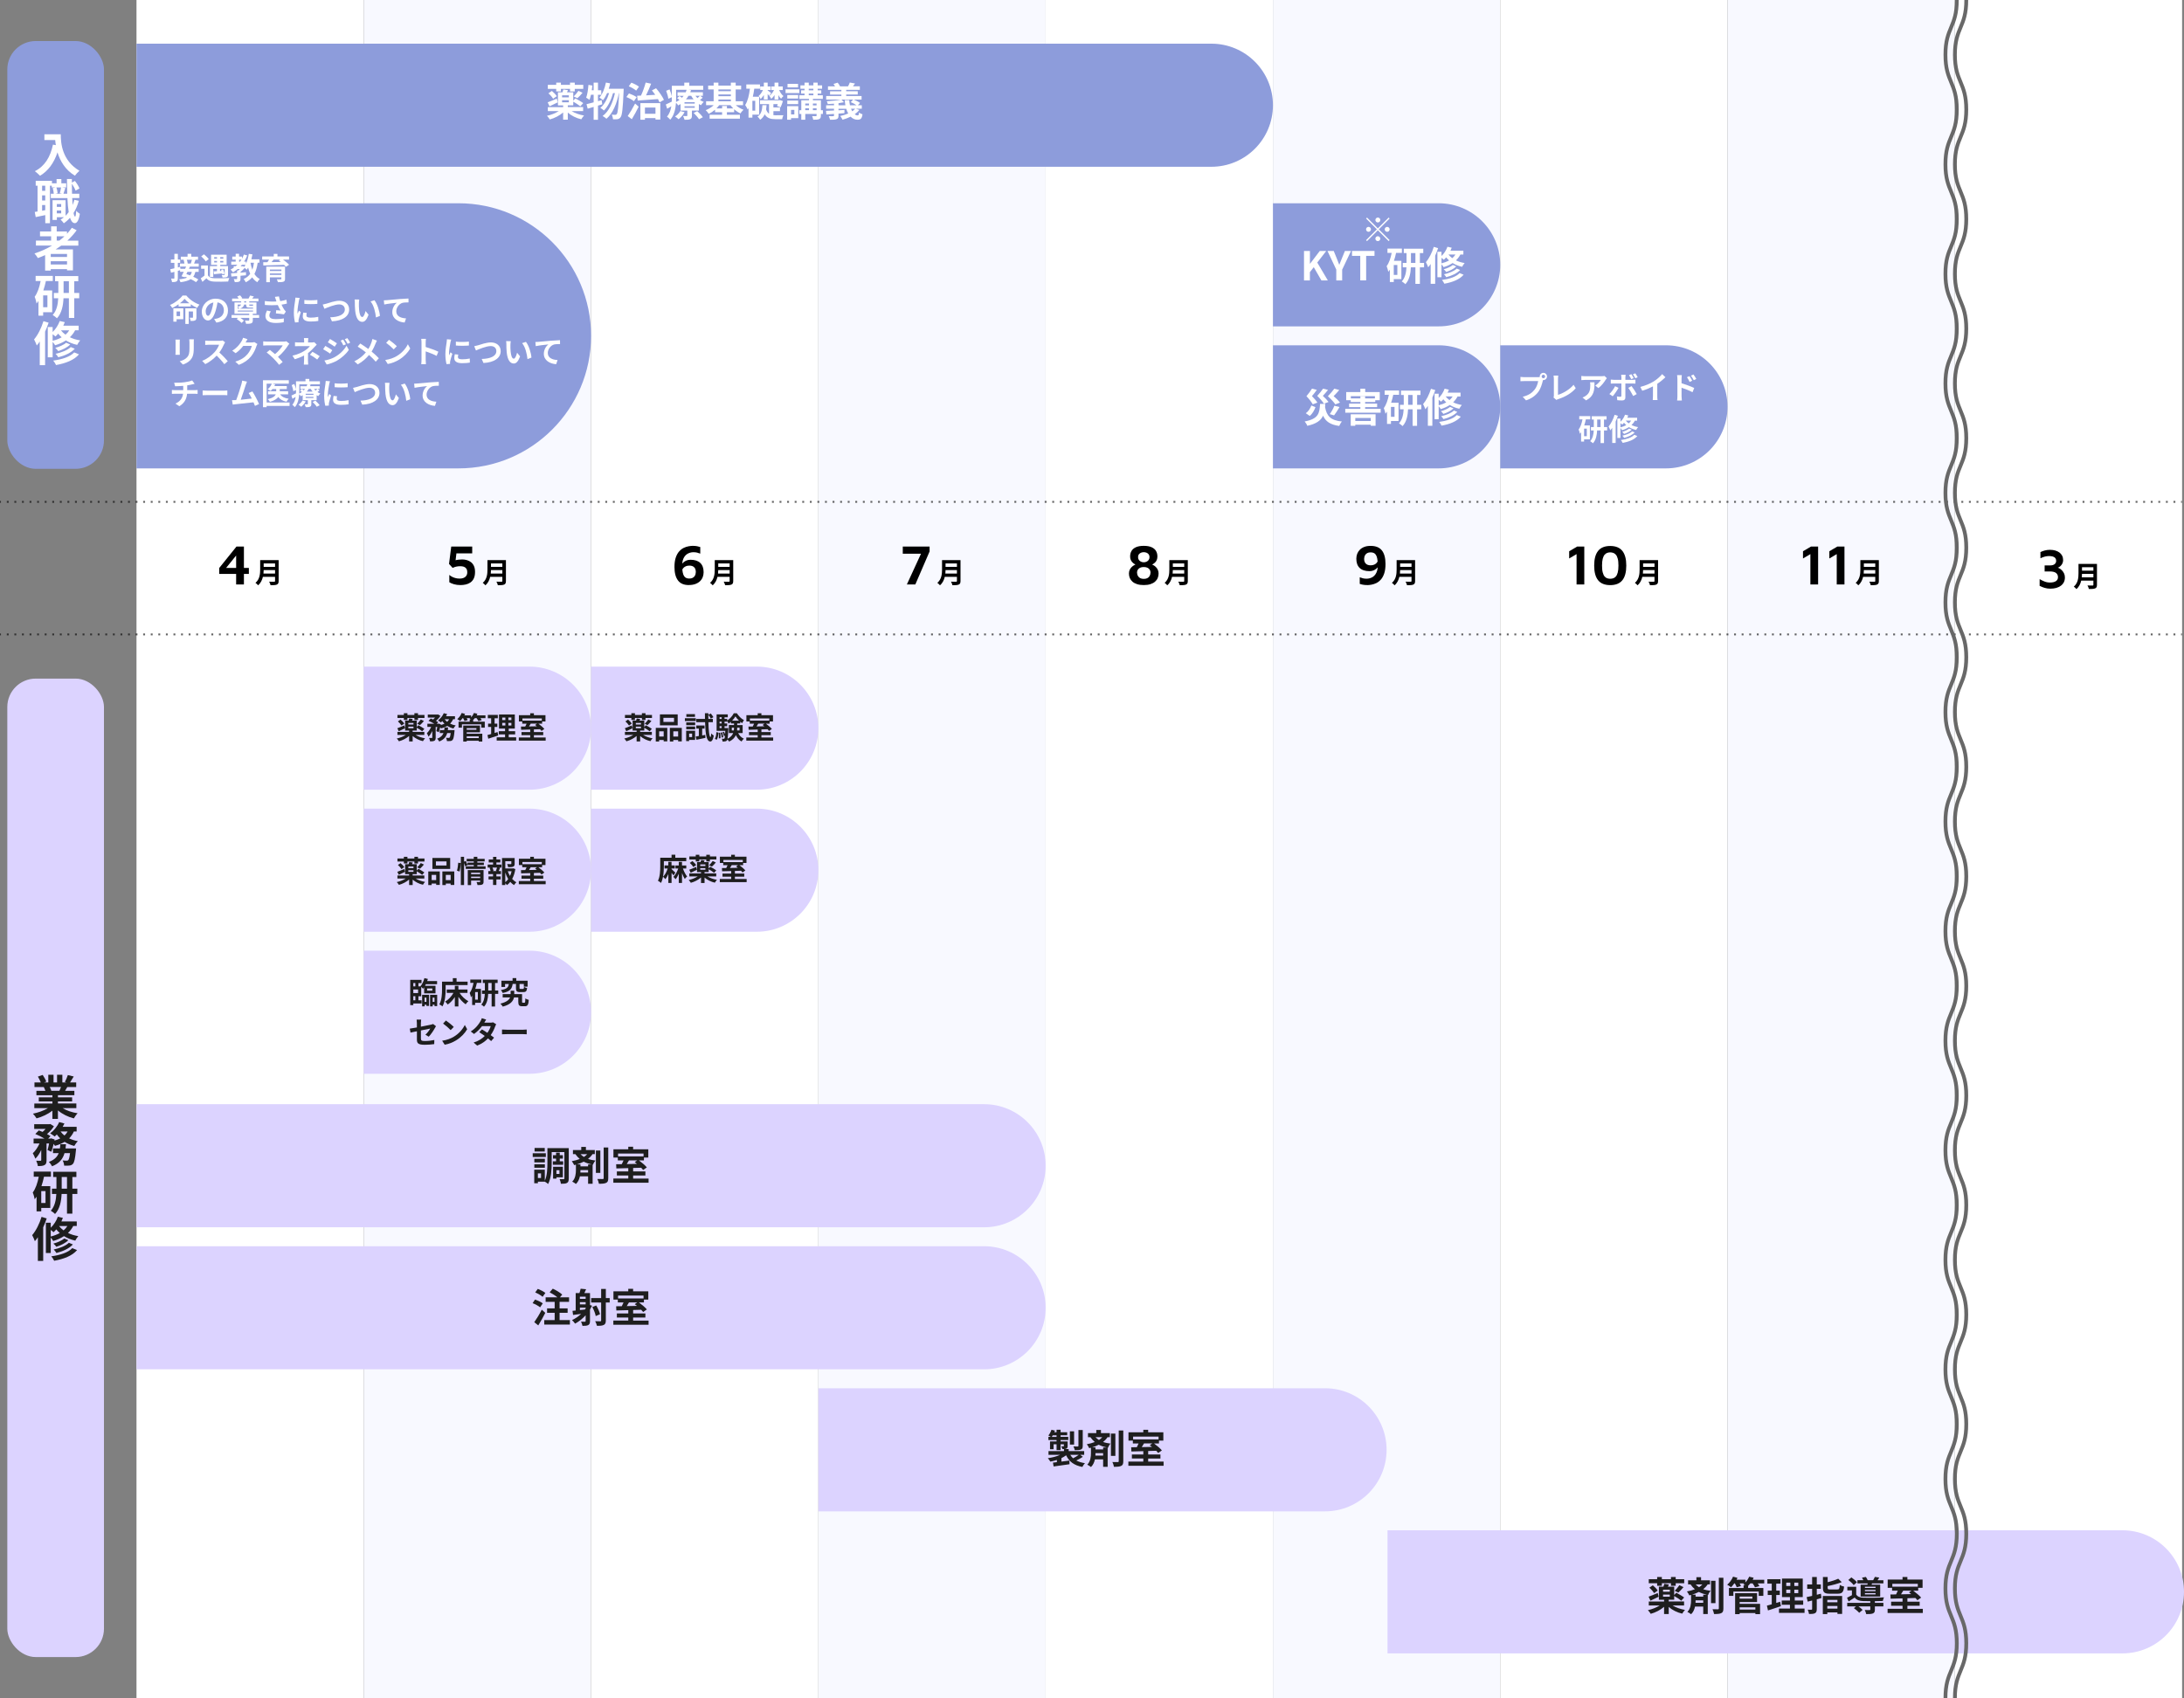 <?xml version="1.0" encoding="UTF-8"?><svg id="_レイヤー_2" xmlns="http://www.w3.org/2000/svg" width="1153.06" height="896.67" viewBox="0 0 1153.06 896.67"><rect x="0" y="0" width="1153.06" height="896.67" fill="#808080" stroke="none"/><defs><style>.cls-1{fill:#fff;}.cls-2{opacity:.6;}.cls-3{fill:#8d9cdb;}.cls-4{fill:#f8f9ff;}.cls-5{fill:#dcd3ff;}.cls-6{fill:#686868;}.cls-7{fill:#1e1e1e;}</style></defs><g id="_レイヤー_1-2"><rect class="cls-1" x="72.06" width="120" height="896.67"/><rect class="cls-4" x="192.06" width="120" height="896.67"/><rect class="cls-1" x="312.06" width="120" height="896.67"/><rect class="cls-4" x="432.06" width="120" height="896.67"/><rect class="cls-1" x="552.06" width="120" height="896.67"/><rect class="cls-4" x="672.06" width="120" height="896.67"/><rect class="cls-1" x="792.06" width="120" height="896.67"/><rect class="cls-4" x="912.06" width="120" height="896.67"/><rect class="cls-1" x="1032.06" width="120" height="896.67"/><g class="cls-2"><g><rect x="0" y="264.5" width=".5" height="1"/><path d="m1148.5,265.5h-1v-1h1v1Zm-4,0h-1v-1h1v1Zm-4,0h-1v-1h1v1Zm-4,0h-1v-1h1v1Zm-4,0h-1v-1h1v1Zm-4,0h-1v-1h1v1Zm-4,0h-1v-1h1v1Zm-4,0h-1v-1h1v1Zm-4,0h-1v-1h1v1Zm-4,0h-1v-1h1v1Zm-4,0h-1v-1h1v1Zm-4,0h-1v-1h1v1Zm-4,0h-1v-1h1v1Zm-4,0h-1v-1h1v1Zm-4,0h-1v-1h1v1Zm-4,0h-1v-1h1v1Zm-4,0h-1v-1h1v1Zm-4,0h-1v-1h1v1Zm-4,0h-1v-1h1v1Zm-4,0h-1v-1h1v1Zm-4,0h-1v-1h1v1Zm-4,0h-1v-1h1v1Zm-4,0h-1v-1h1v1Zm-4,0h-1v-1h1v1Zm-4,0h-1v-1h1v1Zm-4,0h-1v-1h1v1Zm-4,0h-1v-1h1v1Zm-4,0h-1v-1h1v1Zm-4,0h-1v-1h1v1Zm-4,0h-1v-1h1v1Zm-4,0h-1v-1h1v1Zm-4,0h-1v-1h1v1Zm-4,0h-1v-1h1v1Zm-4,0h-1v-1h1v1Zm-4,0h-1v-1h1v1Zm-4,0h-1v-1h1v1Zm-4,0h-1v-1h1v1Zm-4,0h-1v-1h1v1Zm-4,0h-1v-1h1v1Zm-4,0h-1v-1h1v1Zm-4,0h-1v-1h1v1Zm-4,0h-1v-1h1v1Zm-4,0h-1v-1h1v1Zm-4,0h-1v-1h1v1Zm-4,0h-1v-1h1v1Zm-4,0h-1v-1h1v1Zm-4,0h-1v-1h1v1Zm-4,0h-1v-1h1v1Zm-4,0h-1v-1h1v1Zm-4,0h-1v-1h1v1Zm-4,0h-1v-1h1v1Zm-4,0h-1v-1h1v1Zm-4,0h-1v-1h1v1Zm-4,0h-1v-1h1v1Zm-4,0h-1v-1h1v1Zm-4,0h-1v-1h1v1Zm-4,0h-1v-1h1v1Zm-4,0h-1v-1h1v1Zm-4,0h-1v-1h1v1Zm-4,0h-1v-1h1v1Zm-4,0h-1v-1h1v1Zm-4,0h-1v-1h1v1Zm-4,0h-1v-1h1v1Zm-4,0h-1v-1h1v1Zm-4,0h-1v-1h1v1Zm-4,0h-1v-1h1v1Zm-4,0h-1v-1h1v1Zm-4,0h-1v-1h1v1Zm-4,0h-1v-1h1v1Zm-4,0h-1v-1h1v1Zm-4,0h-1v-1h1v1Zm-4,0h-1v-1h1v1Zm-4,0h-1v-1h1v1Zm-4,0h-1v-1h1v1Zm-4,0h-1v-1h1v1Zm-4,0h-1v-1h1v1Zm-4,0h-1v-1h1v1Zm-4,0h-1v-1h1v1Zm-4,0h-1v-1h1v1Zm-4,0h-1v-1h1v1Zm-4,0h-1v-1h1v1Zm-4,0h-1v-1h1v1Zm-4,0h-1v-1h1v1Zm-4,0h-1v-1h1v1Zm-4,0h-1v-1h1v1Zm-4,0h-1v-1h1v1Zm-4,0h-1v-1h1v1Zm-4,0h-1v-1h1v1Zm-4,0h-1v-1h1v1Zm-4,0h-1v-1h1v1Zm-4,0h-1v-1h1v1Zm-4,0h-1v-1h1v1Zm-4,0h-1v-1h1v1Zm-4,0h-1v-1h1v1Zm-4,0h-1v-1h1v1Zm-4,0h-1v-1h1v1Zm-4,0h-1v-1h1v1Zm-4,0h-1v-1h1v1Zm-4,0h-1v-1h1v1Zm-4,0h-1v-1h1v1Zm-4,0h-1v-1h1v1Zm-4,0h-1v-1h1v1Zm-4,0h-1v-1h1v1Zm-4,0h-1v-1h1v1Zm-4,0h-1v-1h1v1Zm-4,0h-1v-1h1v1Zm-4,0h-1v-1h1v1Zm-4,0h-1v-1h1v1Zm-4,0h-1v-1h1v1Zm-4,0h-1v-1h1v1Zm-4,0h-1v-1h1v1Zm-4,0h-1v-1h1v1Zm-4,0h-1v-1h1v1Zm-4,0h-1v-1h1v1Zm-4,0h-1v-1h1v1Zm-4,0h-1v-1h1v1Zm-4,0h-1v-1h1v1Zm-4,0h-1v-1h1v1Zm-4,0h-1v-1h1v1Zm-4,0h-1v-1h1v1Zm-4,0h-1v-1h1v1Zm-4,0h-1v-1h1v1Zm-4,0h-1v-1h1v1Zm-4,0h-1v-1h1v1Zm-4,0h-1v-1h1v1Zm-4,0h-1v-1h1v1Zm-4,0h-1v-1h1v1Zm-4,0h-1v-1h1v1Zm-4,0h-1v-1h1v1Zm-4,0h-1v-1h1v1Zm-4,0h-1v-1h1v1Zm-4,0h-1v-1h1v1Zm-4,0h-1v-1h1v1Zm-4,0h-1v-1h1v1Zm-4,0h-1v-1h1v1Zm-4,0h-1v-1h1v1Zm-4,0h-1v-1h1v1Zm-4,0h-1v-1h1v1Zm-4,0h-1v-1h1v1Zm-4,0h-1v-1h1v1Zm-4,0h-1v-1h1v1Zm-4,0h-1v-1h1v1Zm-4,0h-1v-1h1v1Zm-4,0h-1v-1h1v1Zm-4,0h-1v-1h1v1Zm-4,0h-1v-1h1v1Zm-4,0h-1v-1h1v1Zm-4,0h-1v-1h1v1Zm-4,0h-1v-1h1v1Zm-4,0h-1v-1h1v1Zm-4,0h-1v-1h1v1Zm-4,0h-1v-1h1v1Zm-4,0h-1v-1h1v1Zm-4,0h-1v-1h1v1Zm-4,0h-1v-1h1v1Zm-4,0h-1v-1h1v1Zm-4,0h-1v-1h1v1Zm-4,0h-1v-1h1v1Zm-4,0h-1v-1h1v1Zm-4,0h-1v-1h1v1Zm-4,0h-1v-1h1v1Zm-4,0h-1v-1h1v1Zm-4,0h-1v-1h1v1Zm-4,0h-1v-1h1v1Zm-4,0h-1v-1h1v1Zm-4,0h-1v-1h1v1Zm-4,0h-1v-1h1v1Zm-4,0h-1v-1h1v1Zm-4,0h-1v-1h1v1Zm-4,0h-1v-1h1v1Zm-4,0h-1v-1h1v1Zm-4,0h-1v-1h1v1Zm-4,0h-1v-1h1v1Zm-4,0h-1v-1h1v1Zm-4,0h-1v-1h1v1Zm-4,0h-1v-1h1v1Zm-4,0h-1v-1h1v1Zm-4,0h-1v-1h1v1Zm-4,0h-1v-1h1v1Zm-4,0h-1v-1h1v1Zm-4,0h-1v-1h1v1Zm-4,0h-1v-1h1v1Zm-4,0h-1v-1h1v1Zm-4,0h-1v-1h1v1Zm-4,0h-1v-1h1v1Zm-4,0h-1v-1h1v1Zm-4,0h-1v-1h1v1Zm-4,0h-1v-1h1v1Zm-4,0h-1v-1h1v1Zm-4,0h-1v-1h1v1Zm-4,0h-1v-1h1v1Zm-4,0h-1v-1h1v1Zm-4,0h-1v-1h1v1Zm-4,0h-1v-1h1v1Zm-4,0h-1v-1h1v1Zm-4,0h-1v-1h1v1Zm-4,0h-1v-1h1v1Zm-4,0h-1v-1h1v1Zm-4,0h-1v-1h1v1Zm-4,0h-1v-1h1v1Zm-4,0h-1v-1h1v1Zm-4,0h-1v-1h1v1Zm-4,0h-1v-1h1v1Zm-4,0h-1v-1h1v1Zm-4,0h-1v-1h1v1Zm-4,0h-1v-1h1v1Zm-4,0h-1v-1h1v1Zm-4,0h-1v-1h1v1Zm-4,0h-1v-1h1v1Zm-4,0h-1v-1h1v1Zm-4,0h-1v-1h1v1Zm-4,0h-1v-1h1v1Zm-4,0h-1v-1h1v1Zm-4,0h-1v-1h1v1Zm-4,0h-1v-1h1v1Zm-4,0h-1v-1h1v1Zm-4,0h-1v-1h1v1Zm-4,0h-1v-1h1v1Zm-4,0h-1v-1h1v1Zm-4,0h-1v-1h1v1Zm-4,0h-1v-1h1v1Zm-4,0h-1v-1h1v1Zm-4,0h-1v-1h1v1Zm-4,0h-1v-1h1v1Zm-4,0h-1v-1h1v1Zm-4,0h-1v-1h1v1Zm-4,0h-1v-1h1v1Zm-4,0h-1v-1h1v1Zm-4,0h-1v-1h1v1Zm-4,0h-1v-1h1v1Zm-4,0h-1v-1h1v1Zm-4,0h-1v-1h1v1Zm-4,0h-1v-1h1v1Zm-4,0h-1v-1h1v1Zm-4,0h-1v-1h1v1Zm-4,0h-1v-1h1v1Zm-4,0h-1v-1h1v1Zm-4,0h-1v-1h1v1Zm-4,0h-1v-1h1v1Zm-4,0h-1v-1h1v1Zm-4,0h-1v-1h1v1Zm-4,0h-1v-1h1v1Zm-4,0h-1v-1h1v1Zm-4,0h-1v-1h1v1Zm-4,0h-1v-1h1v1Zm-4,0h-1v-1h1v1Zm-4,0h-1v-1h1v1Zm-4,0h-1v-1h1v1Zm-4,0h-1v-1h1v1Zm-4,0h-1v-1h1v1Zm-4,0h-1v-1h1v1Zm-4,0h-1v-1h1v1Zm-4,0h-1v-1h1v1Zm-4,0h-1v-1h1v1Zm-4,0h-1v-1h1v1Zm-4,0h-1v-1h1v1Zm-4,0h-1v-1h1v1Zm-4,0h-1v-1h1v1Zm-4,0h-1v-1h1v1Zm-4,0h-1v-1h1v1Zm-4,0h-1v-1h1v1Zm-4,0h-1v-1h1v1Zm-4,0h-1v-1h1v1Zm-4,0h-1v-1h1v1Zm-4,0h-1v-1h1v1Zm-4,0h-1v-1h1v1Zm-4,0h-1v-1h1v1Zm-4,0h-1v-1h1v1Zm-4,0h-1v-1h1v1Zm-4,0h-1v-1h1v1Zm-4,0h-1v-1h1v1Zm-4,0h-1v-1h1v1Zm-4,0h-1v-1h1v1Zm-4,0h-1v-1h1v1Zm-4,0h-1v-1h1v1Zm-4,0h-1v-1h1v1Zm-4,0h-1v-1h1v1Zm-4,0h-1v-1h1v1Zm-4,0h-1v-1h1v1Zm-4,0h-1v-1h1v1Zm-4,0h-1v-1h1v1Zm-4,0h-1v-1h1v1Zm-4,0h-1v-1h1v1Zm-4,0h-1v-1h1v1Zm-4,0h-1v-1h1v1Zm-4,0h-1v-1h1v1Zm-4,0h-1v-1h1v1Z"/><rect x="1151.5" y="264.5" width=".5" height="1"/></g></g><g class="cls-2"><g><rect x="0" y="334.5" width=".5" height="1"/><path d="m1148.5,335.5h-1v-1h1v1Zm-4,0h-1v-1h1v1Zm-4,0h-1v-1h1v1Zm-4,0h-1v-1h1v1Zm-4,0h-1v-1h1v1Zm-4,0h-1v-1h1v1Zm-4,0h-1v-1h1v1Zm-4,0h-1v-1h1v1Zm-4,0h-1v-1h1v1Zm-4,0h-1v-1h1v1Zm-4,0h-1v-1h1v1Zm-4,0h-1v-1h1v1Zm-4,0h-1v-1h1v1Zm-4,0h-1v-1h1v1Zm-4,0h-1v-1h1v1Zm-4,0h-1v-1h1v1Zm-4,0h-1v-1h1v1Zm-4,0h-1v-1h1v1Zm-4,0h-1v-1h1v1Zm-4,0h-1v-1h1v1Zm-4,0h-1v-1h1v1Zm-4,0h-1v-1h1v1Zm-4,0h-1v-1h1v1Zm-4,0h-1v-1h1v1Zm-4,0h-1v-1h1v1Zm-4,0h-1v-1h1v1Zm-4,0h-1v-1h1v1Zm-4,0h-1v-1h1v1Zm-4,0h-1v-1h1v1Zm-4,0h-1v-1h1v1Zm-4,0h-1v-1h1v1Zm-4,0h-1v-1h1v1Zm-4,0h-1v-1h1v1Zm-4,0h-1v-1h1v1Zm-4,0h-1v-1h1v1Zm-4,0h-1v-1h1v1Zm-4,0h-1v-1h1v1Zm-4,0h-1v-1h1v1Zm-4,0h-1v-1h1v1Zm-4,0h-1v-1h1v1Zm-4,0h-1v-1h1v1Zm-4,0h-1v-1h1v1Zm-4,0h-1v-1h1v1Zm-4,0h-1v-1h1v1Zm-4,0h-1v-1h1v1Zm-4,0h-1v-1h1v1Zm-4,0h-1v-1h1v1Zm-4,0h-1v-1h1v1Zm-4,0h-1v-1h1v1Zm-4,0h-1v-1h1v1Zm-4,0h-1v-1h1v1Zm-4,0h-1v-1h1v1Zm-4,0h-1v-1h1v1Zm-4,0h-1v-1h1v1Zm-4,0h-1v-1h1v1Zm-4,0h-1v-1h1v1Zm-4,0h-1v-1h1v1Zm-4,0h-1v-1h1v1Zm-4,0h-1v-1h1v1Zm-4,0h-1v-1h1v1Zm-4,0h-1v-1h1v1Zm-4,0h-1v-1h1v1Zm-4,0h-1v-1h1v1Zm-4,0h-1v-1h1v1Zm-4,0h-1v-1h1v1Zm-4,0h-1v-1h1v1Zm-4,0h-1v-1h1v1Zm-4,0h-1v-1h1v1Zm-4,0h-1v-1h1v1Zm-4,0h-1v-1h1v1Zm-4,0h-1v-1h1v1Zm-4,0h-1v-1h1v1Zm-4,0h-1v-1h1v1Zm-4,0h-1v-1h1v1Zm-4,0h-1v-1h1v1Zm-4,0h-1v-1h1v1Zm-4,0h-1v-1h1v1Zm-4,0h-1v-1h1v1Zm-4,0h-1v-1h1v1Zm-4,0h-1v-1h1v1Zm-4,0h-1v-1h1v1Zm-4,0h-1v-1h1v1Zm-4,0h-1v-1h1v1Zm-4,0h-1v-1h1v1Zm-4,0h-1v-1h1v1Zm-4,0h-1v-1h1v1Zm-4,0h-1v-1h1v1Zm-4,0h-1v-1h1v1Zm-4,0h-1v-1h1v1Zm-4,0h-1v-1h1v1Zm-4,0h-1v-1h1v1Zm-4,0h-1v-1h1v1Zm-4,0h-1v-1h1v1Zm-4,0h-1v-1h1v1Zm-4,0h-1v-1h1v1Zm-4,0h-1v-1h1v1Zm-4,0h-1v-1h1v1Zm-4,0h-1v-1h1v1Zm-4,0h-1v-1h1v1Zm-4,0h-1v-1h1v1Zm-4,0h-1v-1h1v1Zm-4,0h-1v-1h1v1Zm-4,0h-1v-1h1v1Zm-4,0h-1v-1h1v1Zm-4,0h-1v-1h1v1Zm-4,0h-1v-1h1v1Zm-4,0h-1v-1h1v1Zm-4,0h-1v-1h1v1Zm-4,0h-1v-1h1v1Zm-4,0h-1v-1h1v1Zm-4,0h-1v-1h1v1Zm-4,0h-1v-1h1v1Zm-4,0h-1v-1h1v1Zm-4,0h-1v-1h1v1Zm-4,0h-1v-1h1v1Zm-4,0h-1v-1h1v1Zm-4,0h-1v-1h1v1Zm-4,0h-1v-1h1v1Zm-4,0h-1v-1h1v1Zm-4,0h-1v-1h1v1Zm-4,0h-1v-1h1v1Zm-4,0h-1v-1h1v1Zm-4,0h-1v-1h1v1Zm-4,0h-1v-1h1v1Zm-4,0h-1v-1h1v1Zm-4,0h-1v-1h1v1Zm-4,0h-1v-1h1v1Zm-4,0h-1v-1h1v1Zm-4,0h-1v-1h1v1Zm-4,0h-1v-1h1v1Zm-4,0h-1v-1h1v1Zm-4,0h-1v-1h1v1Zm-4,0h-1v-1h1v1Zm-4,0h-1v-1h1v1Zm-4,0h-1v-1h1v1Zm-4,0h-1v-1h1v1Zm-4,0h-1v-1h1v1Zm-4,0h-1v-1h1v1Zm-4,0h-1v-1h1v1Zm-4,0h-1v-1h1v1Zm-4,0h-1v-1h1v1Zm-4,0h-1v-1h1v1Zm-4,0h-1v-1h1v1Zm-4,0h-1v-1h1v1Zm-4,0h-1v-1h1v1Zm-4,0h-1v-1h1v1Zm-4,0h-1v-1h1v1Zm-4,0h-1v-1h1v1Zm-4,0h-1v-1h1v1Zm-4,0h-1v-1h1v1Zm-4,0h-1v-1h1v1Zm-4,0h-1v-1h1v1Zm-4,0h-1v-1h1v1Zm-4,0h-1v-1h1v1Zm-4,0h-1v-1h1v1Zm-4,0h-1v-1h1v1Zm-4,0h-1v-1h1v1Zm-4,0h-1v-1h1v1Zm-4,0h-1v-1h1v1Zm-4,0h-1v-1h1v1Zm-4,0h-1v-1h1v1Zm-4,0h-1v-1h1v1Zm-4,0h-1v-1h1v1Zm-4,0h-1v-1h1v1Zm-4,0h-1v-1h1v1Zm-4,0h-1v-1h1v1Zm-4,0h-1v-1h1v1Zm-4,0h-1v-1h1v1Zm-4,0h-1v-1h1v1Zm-4,0h-1v-1h1v1Zm-4,0h-1v-1h1v1Zm-4,0h-1v-1h1v1Zm-4,0h-1v-1h1v1Zm-4,0h-1v-1h1v1Zm-4,0h-1v-1h1v1Zm-4,0h-1v-1h1v1Zm-4,0h-1v-1h1v1Zm-4,0h-1v-1h1v1Zm-4,0h-1v-1h1v1Zm-4,0h-1v-1h1v1Zm-4,0h-1v-1h1v1Zm-4,0h-1v-1h1v1Zm-4,0h-1v-1h1v1Zm-4,0h-1v-1h1v1Zm-4,0h-1v-1h1v1Zm-4,0h-1v-1h1v1Zm-4,0h-1v-1h1v1Zm-4,0h-1v-1h1v1Zm-4,0h-1v-1h1v1Zm-4,0h-1v-1h1v1Zm-4,0h-1v-1h1v1Zm-4,0h-1v-1h1v1Zm-4,0h-1v-1h1v1Zm-4,0h-1v-1h1v1Zm-4,0h-1v-1h1v1Zm-4,0h-1v-1h1v1Zm-4,0h-1v-1h1v1Zm-4,0h-1v-1h1v1Zm-4,0h-1v-1h1v1Zm-4,0h-1v-1h1v1Zm-4,0h-1v-1h1v1Zm-4,0h-1v-1h1v1Zm-4,0h-1v-1h1v1Zm-4,0h-1v-1h1v1Zm-4,0h-1v-1h1v1Zm-4,0h-1v-1h1v1Zm-4,0h-1v-1h1v1Zm-4,0h-1v-1h1v1Zm-4,0h-1v-1h1v1Zm-4,0h-1v-1h1v1Zm-4,0h-1v-1h1v1Zm-4,0h-1v-1h1v1Zm-4,0h-1v-1h1v1Zm-4,0h-1v-1h1v1Zm-4,0h-1v-1h1v1Zm-4,0h-1v-1h1v1Zm-4,0h-1v-1h1v1Zm-4,0h-1v-1h1v1Zm-4,0h-1v-1h1v1Zm-4,0h-1v-1h1v1Zm-4,0h-1v-1h1v1Zm-4,0h-1v-1h1v1Zm-4,0h-1v-1h1v1Zm-4,0h-1v-1h1v1Zm-4,0h-1v-1h1v1Zm-4,0h-1v-1h1v1Zm-4,0h-1v-1h1v1Zm-4,0h-1v-1h1v1Zm-4,0h-1v-1h1v1Zm-4,0h-1v-1h1v1Zm-4,0h-1v-1h1v1Zm-4,0h-1v-1h1v1Zm-4,0h-1v-1h1v1Zm-4,0h-1v-1h1v1Zm-4,0h-1v-1h1v1Zm-4,0h-1v-1h1v1Zm-4,0h-1v-1h1v1Zm-4,0h-1v-1h1v1Zm-4,0h-1v-1h1v1Zm-4,0h-1v-1h1v1Zm-4,0h-1v-1h1v1Zm-4,0h-1v-1h1v1Zm-4,0h-1v-1h1v1Zm-4,0h-1v-1h1v1Zm-4,0h-1v-1h1v1Zm-4,0h-1v-1h1v1Zm-4,0h-1v-1h1v1Zm-4,0h-1v-1h1v1Zm-4,0h-1v-1h1v1Zm-4,0h-1v-1h1v1Zm-4,0h-1v-1h1v1Zm-4,0h-1v-1h1v1Zm-4,0h-1v-1h1v1Zm-4,0h-1v-1h1v1Zm-4,0h-1v-1h1v1Zm-4,0h-1v-1h1v1Zm-4,0h-1v-1h1v1Zm-4,0h-1v-1h1v1Zm-4,0h-1v-1h1v1Zm-4,0h-1v-1h1v1Zm-4,0h-1v-1h1v1Zm-4,0h-1v-1h1v1Zm-4,0h-1v-1h1v1Zm-4,0h-1v-1h1v1Zm-4,0h-1v-1h1v1Zm-4,0h-1v-1h1v1Zm-4,0h-1v-1h1v1Zm-4,0h-1v-1h1v1Zm-4,0h-1v-1h1v1Zm-4,0h-1v-1h1v1Zm-4,0h-1v-1h1v1Zm-4,0h-1v-1h1v1Zm-4,0h-1v-1h1v1Zm-4,0h-1v-1h1v1Zm-4,0h-1v-1h1v1Zm-4,0h-1v-1h1v1Zm-4,0h-1v-1h1v1Zm-4,0h-1v-1h1v1Zm-4,0h-1v-1h1v1Zm-4,0h-1v-1h1v1Zm-4,0h-1v-1h1v1Zm-4,0h-1v-1h1v1Zm-4,0h-1v-1h1v1Zm-4,0h-1v-1h1v1Zm-4,0h-1v-1h1v1Zm-4,0h-1v-1h1v1Zm-4,0h-1v-1h1v1Z"/><rect x="1151.5" y="334.5" width=".5" height="1"/></g></g><g><path d="m124.67,308.61v-5.55h-8.94v-3.12l9.12-11.34h3.93v11.28h2.61v3.18h-2.61v5.55h-4.11Zm-5.28-8.73h5.28v-6.54l-5.28,6.54Z"/><path d="m147.11,306.79c0,1.08-.25,1.59-.94,1.89-.72.31-1.77.34-3.32.34-.1-.52-.46-1.38-.75-1.87,1.05.06,2.31.04,2.64.04.36,0,.48-.12.48-.44v-2.17h-6.42c-.39,1.68-1.14,3.31-2.54,4.48-.27-.38-.99-1.04-1.38-1.29,2.27-1.94,2.48-4.8,2.48-7.08v-4.93h9.75v11.02Zm-1.89-3.93v-1.83h-6.01c-.01.57-.04,1.2-.11,1.83h6.12Zm-6.01-5.35v1.83h6.01v-1.83h-6.01Z"/></g><g><path d="m243.13,308.94c-1.32,0-2.49-.16-3.51-.46-1.02-.31-1.82-.66-2.4-1.04v-3.87c.32.3.74.6,1.27.9.53.3,1.15.55,1.86.75.71.2,1.47.3,2.29.3.74,0,1.37-.09,1.88-.27.51-.18.92-.42,1.25-.72.32-.3.55-.65.71-1.04.15-.39.22-.79.22-1.21,0-.9-.17-1.58-.51-2.05-.34-.47-.79-.8-1.33-.98-.55-.18-1.15-.27-1.79-.27-.74,0-1.4.06-1.98.18-.58.12-1.05.26-1.41.41-.36.15-.59.25-.69.31l-1.92-2.1,1.17-9.18h11.07v3.6h-8.34l-.69,5.79-2.91-.63c.8-.66,1.76-1.15,2.9-1.47,1.13-.32,2.38-.48,3.76-.48.84,0,1.67.12,2.47.35.81.23,1.54.6,2.19,1.11.65.51,1.17,1.19,1.54,2.02.38.84.57,1.88.57,3.12,0,1.38-.22,2.52-.65,3.42-.43.9-1.01,1.6-1.75,2.12-.74.51-1.57.87-2.49,1.08s-1.85.31-2.79.31Z"/><path d="m267.11,306.79c0,1.08-.25,1.59-.94,1.89-.72.31-1.77.34-3.32.34-.1-.52-.46-1.38-.75-1.87,1.05.06,2.31.04,2.64.04.36,0,.48-.12.48-.44v-2.17h-6.42c-.39,1.68-1.14,3.31-2.54,4.48-.27-.38-.99-1.04-1.38-1.29,2.27-1.94,2.48-4.8,2.48-7.08v-4.93h9.75v11.02Zm-1.89-3.93v-1.83h-6.01c-.01.57-.04,1.2-.11,1.83h6.12Zm-6.01-5.35v1.83h6.01v-1.83h-6.01Z"/></g><g><path d="m363.65,308.94c-2.58,0-4.49-.81-5.71-2.45-1.23-1.63-1.85-3.99-1.85-7.09,0-2,.23-3.67.69-5.01.46-1.34,1.06-2.42,1.8-3.24.74-.82,1.54-1.44,2.4-1.85.86-.41,1.71-.69,2.56-.84.85-.15,1.58-.23,2.21-.23.88,0,1.65.07,2.31.2.66.13,1.21.27,1.65.43v3.48c-.54-.22-1.09-.4-1.67-.54-.57-.14-1.23-.21-1.96-.21-.56,0-1.12.08-1.7.24-.57.16-1.11.4-1.62.73-.51.33-.96.77-1.35,1.32-.39.55-.7,1.21-.92,1.98-.22.77-.33,1.68-.33,2.71,0,1.48.09,2.68.27,3.6.18.92.44,1.62.78,2.1s.74.81,1.19.97c.45.17.94.26,1.48.26.72,0,1.31-.12,1.76-.35.45-.23.8-.52,1.05-.87.25-.35.42-.72.52-1.12.1-.4.15-.76.15-1.08,0-1.12-.29-1.97-.88-2.55-.59-.58-1.42-.87-2.5-.87-.74,0-1.38.12-1.92.36-.54.24-.98.56-1.32.96-.34.4-.59.86-.75,1.38l-.75-2.16c.12-.32.31-.68.58-1.09.27-.41.62-.81,1.06-1.2.44-.39.96-.71,1.58-.96.61-.25,1.32-.38,2.12-.38,2.28.02,4,.59,5.16,1.71,1.16,1.12,1.74,2.74,1.74,4.86,0,.92-.16,1.79-.47,2.6-.31.81-.79,1.53-1.44,2.16-.65.63-1.47,1.12-2.45,1.48s-2.14.54-3.48.54Z"/><path d="m387.11,306.79c0,1.08-.25,1.59-.94,1.89-.72.31-1.77.34-3.32.34-.1-.52-.46-1.38-.75-1.87,1.05.06,2.31.04,2.64.04.36,0,.48-.12.48-.44v-2.17h-6.42c-.39,1.68-1.14,3.31-2.54,4.48-.27-.38-.99-1.04-1.38-1.29,2.27-1.94,2.48-4.8,2.48-7.08v-4.93h9.75v11.02Zm-1.89-3.93v-1.83h-6.01c-.01.57-.04,1.2-.11,1.83h6.12Zm-6.01-5.35v1.83h6.01v-1.83h-6.01Z"/></g><g><path d="m478.79,308.61l7.92-17.22.6.99h-10.68v-3.78h14.16v2.58l-7.53,17.43h-4.47Z"/><path d="m507.11,306.79c0,1.08-.25,1.59-.94,1.89-.72.31-1.77.34-3.32.34-.1-.52-.46-1.38-.75-1.87,1.05.06,2.31.04,2.64.04.36,0,.48-.12.48-.44v-2.17h-6.42c-.39,1.68-1.14,3.31-2.54,4.48-.27-.38-.99-1.04-1.38-1.29,2.27-1.94,2.48-4.8,2.48-7.08v-4.93h9.75v11.02Zm-1.89-3.93v-1.83h-6.01c-.01.57-.04,1.2-.11,1.83h6.12Zm-6.01-5.35v1.83h6.01v-1.83h-6.01Z"/></g><g><path d="m603.86,308.94c-1.36,0-2.54-.16-3.53-.48s-1.8-.75-2.43-1.31c-.63-.55-1.1-1.19-1.41-1.92-.31-.73-.46-1.52-.46-2.35,0-.76.13-1.41.39-1.96.26-.55.58-1.02.96-1.4s.76-.69,1.14-.92c.38-.23.69-.4.93-.5-.18-.08-.42-.23-.74-.44s-.62-.48-.94-.82c-.32-.34-.58-.76-.8-1.26-.21-.5-.31-1.09-.31-1.77,0-1.1.25-2.07.75-2.91.5-.84,1.28-1.49,2.34-1.96,1.06-.47,2.43-.71,4.11-.71s3.05.24,4.11.71c1.06.47,1.84,1.12,2.34,1.96.5.84.75,1.81.75,2.91,0,.68-.1,1.27-.3,1.79-.2.51-.46.93-.78,1.26-.32.33-.63.6-.93.79-.3.2-.55.35-.75.45.26.1.58.27.95.5s.74.54,1.11.92c.37.38.68.85.94,1.4.26.55.39,1.21.39,1.96,0,.84-.16,1.62-.47,2.35-.31.73-.78,1.37-1.41,1.92-.63.55-1.44.99-2.43,1.31-.99.32-2.17.48-3.52.48Zm0-3.27c.76,0,1.38-.12,1.84-.36.47-.24.83-.54,1.07-.9.24-.36.41-.72.51-1.09.1-.37.15-.71.15-1,0-.54-.13-1.03-.4-1.47-.27-.44-.67-.79-1.2-1.05-.53-.26-1.19-.39-1.96-.39s-1.44.13-1.96.39c-.53.26-.93.61-1.2,1.05-.27.44-.41.93-.41,1.47,0,.3.05.63.15,1,.1.37.27.73.52,1.09.25.36.61.66,1.08.9.47.24,1.08.36,1.82.36Zm0-8.76c.54,0,1.04-.11,1.5-.33.46-.22.83-.53,1.11-.93.28-.4.42-.89.42-1.47s-.14-1.09-.43-1.47-.67-.66-1.12-.85c-.46-.19-.95-.29-1.47-.29s-1.01.1-1.47.29c-.46.19-.83.48-1.12.85s-.43.87-.43,1.47.14,1.07.42,1.47c.28.4.65.71,1.11.93.46.22.96.33,1.5.33Z"/><path d="m627.11,306.79c0,1.08-.25,1.59-.94,1.89-.72.31-1.77.34-3.32.34-.1-.52-.46-1.38-.75-1.87,1.05.06,2.31.04,2.64.04.36,0,.48-.12.48-.44v-2.17h-6.42c-.39,1.68-1.14,3.31-2.54,4.48-.27-.38-.99-1.04-1.38-1.29,2.27-1.94,2.48-4.8,2.48-7.08v-4.93h9.75v11.02Zm-1.89-3.93v-1.83h-6.01c-.01.57-.04,1.2-.11,1.83h6.12Zm-6.01-5.35v1.83h6.01v-1.83h-6.01Z"/></g><g><path d="m721.82,308.94c-.88,0-1.65-.07-2.31-.2s-1.2-.27-1.62-.43v-3.48c.54.22,1.1.4,1.67.54.57.14,1.22.21,1.94.21.58,0,1.16-.08,1.72-.24.57-.16,1.11-.4,1.61-.73.5-.33.94-.77,1.33-1.32.39-.55.69-1.21.92-1.98.22-.77.33-1.67.33-2.71,0-1.48-.09-2.68-.27-3.6-.18-.92-.44-1.62-.78-2.1s-.74-.8-1.2-.97c-.46-.17-.97-.26-1.53-.26-.7,0-1.27.12-1.71.35-.44.23-.79.52-1.04.87-.25.35-.42.73-.53,1.12-.1.4-.15.76-.15,1.08,0,1.12.3,1.97.9,2.55.6.58,1.43.87,2.49.87.76,0,1.41-.12,1.95-.36.54-.24.98-.56,1.32-.97.34-.41.58-.87.72-1.37l.78,2.16c-.14.32-.35.69-.62,1.09-.27.41-.62.81-1.07,1.2-.44.39-.96.71-1.57.96-.61.25-1.32.38-2.12.38-2.26-.02-3.98-.59-5.15-1.71-1.17-1.12-1.75-2.74-1.75-4.86,0-.92.16-1.79.46-2.6.31-.81.78-1.53,1.41-2.16.63-.63,1.41-1.12,2.34-1.48.93-.36,2.04-.54,3.32-.54,2.74,0,4.73.81,5.99,2.43,1.25,1.62,1.88,3.99,1.88,7.11,0,2-.23,3.67-.68,5.01-.45,1.34-1.04,2.42-1.78,3.24-.74.82-1.54,1.44-2.4,1.85-.86.41-1.71.69-2.57.84-.85.15-1.59.23-2.23.23Z"/><path d="m747.11,306.79c0,1.08-.25,1.59-.94,1.89-.72.31-1.77.34-3.32.34-.1-.52-.46-1.38-.75-1.87,1.05.06,2.31.04,2.64.04.36,0,.48-.12.48-.44v-2.17h-6.42c-.39,1.68-1.14,3.31-2.54,4.48-.27-.38-.99-1.04-1.38-1.29,2.27-1.94,2.48-4.8,2.48-7.08v-4.93h9.75v11.02Zm-1.89-3.93v-1.83h-6.01c-.01.57-.04,1.2-.11,1.83h6.12Zm-6.01-5.35v1.83h6.01v-1.83h-6.01Z"/></g><g><g><path d="m832.36,308.61v-16.02l-3.9,2.31v-3.81l4.23-2.49h3.75v20.01h-4.08Z"/><path d="m850.12,308.97c-2.88,0-5.01-.86-6.39-2.58-1.38-1.72-2.07-4.3-2.07-7.74s.69-6.02,2.07-7.75,3.51-2.6,6.39-2.6,5.04.87,6.42,2.6c1.38,1.73,2.07,4.31,2.07,7.75s-.69,6.02-2.07,7.74c-1.38,1.72-3.52,2.58-6.42,2.58Zm0-3.36c.52,0,1.04-.08,1.56-.24.52-.16.99-.47,1.41-.94.42-.47.75-1.17,1-2.1.25-.93.38-2.15.38-3.67s-.12-2.77-.38-3.69c-.25-.92-.58-1.61-1-2.08-.42-.47-.89-.79-1.41-.96-.52-.17-1.04-.26-1.56-.26s-1.03.09-1.54.26c-.51.17-.97.49-1.39.96-.42.47-.75,1.17-1,2.08-.25.92-.38,2.15-.38,3.69s.12,2.75.38,3.67c.25.93.58,1.63,1,2.1.42.47.88.79,1.39.94.51.16,1.03.24,1.54.24Z"/></g><path d="m875.39,306.79c0,1.08-.25,1.59-.94,1.89-.72.31-1.77.34-3.32.34-.1-.52-.46-1.38-.75-1.87,1.05.06,2.31.04,2.64.04.36,0,.48-.12.48-.44v-2.17h-6.42c-.39,1.68-1.14,3.31-2.54,4.48-.27-.38-.99-1.04-1.38-1.29,2.27-1.94,2.48-4.8,2.48-7.08v-4.93h9.75v11.02Zm-1.89-3.93v-1.83h-6.01c-.01.57-.04,1.2-.11,1.83h6.12Zm-6.01-5.35v1.83h6.01v-1.83h-6.01Z"/></g><g><g><path d="m955.81,308.61v-16.02l-3.9,2.31v-3.81l4.23-2.49h3.75v20.01h-4.08Z"/><path d="m969.72,308.61v-16.02l-3.9,2.31v-3.81l4.23-2.49h3.75v20.01h-4.08Z"/></g><path d="m991.95,306.79c0,1.08-.25,1.59-.94,1.89-.72.31-1.77.34-3.32.34-.1-.52-.46-1.38-.75-1.87,1.05.06,2.31.04,2.64.04.36,0,.48-.12.48-.44v-2.17h-6.42c-.39,1.68-1.14,3.31-2.54,4.48-.27-.38-.99-1.04-1.38-1.29,2.26-1.94,2.48-4.8,2.48-7.08v-4.93h9.75v11.02Zm-1.89-3.93v-1.83h-6.02c-.01.57-.04,1.2-.1,1.83h6.12Zm-6.02-5.35v1.83h6.02v-1.83h-6.02Z"/></g><g><path d="m1082.54,310.85c-1.1,0-2.12-.15-3.08-.44-.95-.29-1.83-.63-2.62-1.04v-3.57c.8.46,1.65.88,2.54,1.24.89.37,1.87.56,2.92.56,1.34,0,2.38-.24,3.12-.72s1.11-1.18,1.11-2.1-.34-1.68-1.02-2.22-1.79-.81-3.33-.81h-2.7v-3.18h2.79c1.12,0,1.95-.23,2.49-.68.54-.45.81-1.04.81-1.75,0-.6-.16-1.08-.46-1.46-.31-.37-.75-.64-1.31-.81-.56-.17-1.21-.25-1.95-.25s-1.47.09-2.19.27-1.52.48-2.4.9v-3.27c.7-.34,1.47-.62,2.33-.85.85-.23,1.75-.34,2.69-.34,1.02,0,1.95.12,2.8.36.85.24,1.58.6,2.21,1.06.62.47,1.1,1.04,1.44,1.71.34.67.51,1.44.51,2.29,0,.62-.11,1.17-.33,1.65-.22.48-.49.89-.81,1.23-.32.34-.63.61-.94.8-.31.19-.57.31-.77.34.3.06.66.22,1.08.48.42.26.83.61,1.25,1.04.41.43.75.95,1.04,1.56.28.61.42,1.3.42,2.08,0,.96-.19,1.81-.57,2.54s-.91,1.35-1.59,1.84c-.68.5-1.48.88-2.4,1.14s-1.94.39-3.06.39Z"/><path d="m1107.11,308.79c0,1.08-.25,1.59-.94,1.89-.72.31-1.77.34-3.32.34-.1-.52-.46-1.38-.75-1.87,1.05.06,2.31.04,2.64.04.36,0,.48-.12.48-.44v-2.17h-6.42c-.39,1.68-1.14,3.31-2.54,4.48-.27-.38-.99-1.04-1.38-1.29,2.27-1.94,2.48-4.8,2.48-7.08v-4.93h9.75v11.02Zm-1.89-3.93v-1.83h-6.01c-.01.57-.04,1.2-.11,1.83h6.12Zm-6.01-5.35v1.83h6.01v-1.83h-6.01Z"/></g><path class="cls-3" d="m72.06,107.33h170c38.63,0,70,31.37,70,70h0c0,38.63-31.37,70-70,70H72.06V107.33h0Z"/><g><path class="cls-1" d="m100.27,140.8c-.16.37-.34.77-.53,1.15h5.15v1.6h-1.73c-.26,1.04-.62,1.89-1.14,2.58,1.06.48,2.02.98,2.69,1.44l-1.2,1.42c-.67-.5-1.7-1.06-2.82-1.6-1.25.83-2.99,1.31-5.41,1.63-.14-.53-.43-1.18-.7-1.54,1.84-.16,3.22-.43,4.24-.91-.4-.16-.8-.32-1.18-.45l-.16.29-1.65-.53c.37-.64.78-1.47,1.18-2.34h-1.92v-.86c-.4.11-.8.24-1.2.35v3.81c0,.94-.16,1.46-.67,1.74-.53.32-1.28.38-2.38.38-.05-.51-.29-1.33-.53-1.86.62.03,1.28.03,1.49.02.19,0,.27-.06.27-.3v-3.28l-1.78.48-.4-1.84c.61-.13,1.36-.3,2.18-.5v-2.88h-1.86v-1.74h1.86v-3.01h1.83v3.01h1.23v1.74h-1.23v2.43l1.22-.32.13,1.02h2.5c.18-.4.34-.78.48-1.15h-3.25v-1.62h2.4c-.08-.59-.26-1.36-.46-1.95l.32-.06h-1.78v-1.6h3.57v-1.52h1.94v1.52h3.57v1.6h-1.31c-.26.74-.53,1.44-.77,2.02h2.47v1.62h-4.64Zm-1.3,2.75c-.19.4-.4.8-.59,1.18.62.19,1.3.43,1.99.69.42-.5.72-1.12.93-1.87h-2.32Zm-.34-6.39c.24.67.45,1.47.48,2l-.06.02h1.68c.22-.58.46-1.38.61-2.02h-2.71Z"/><path class="cls-1" d="m109.77,145.36c.62,1.07,1.74,1.52,3.38,1.58,1.92.08,5.7.03,7.91-.14-.22.45-.5,1.33-.59,1.86-1.99.1-5.38.13-7.33.05-1.91-.08-3.19-.54-4.15-1.78-.64.62-1.3,1.23-2.11,1.92l-.9-1.89c.62-.4,1.34-.93,1.99-1.47v-3.54h-1.79v-1.76h3.6v5.17Zm-1.14-7.33c-.45-.78-1.5-1.89-2.4-2.66l1.46-1.09c.9.72,2,1.78,2.51,2.54l-1.57,1.2Zm3.94,8.21h-1.73v-5.73h3.75v-.66h-3.15v-5.35h8.21v5.35h-3.38v.66h4.11v4.51c0,.74-.16,1.07-.67,1.28-.51.21-1.23.22-2.22.22-.06-.42-.29-.94-.46-1.31.53.03,1.15.03,1.33.03.19-.02.26-.06.26-.22v-3.01h-2.46v1.09l.77-.03c-.06-.22-.14-.45-.22-.64l1.09-.24c.32.77.64,1.78.75,2.38l-1.17.3c-.02-.14-.05-.32-.08-.5-1.55.16-3.11.29-4.34.42l-.16-1.49c.51-.03,1.1-.06,1.76-.1v-1.2h-1.97v4.23Zm.51-9.67h1.5v-.8h-1.5v.8Zm1.5,2v-.8h-1.5v.8h1.5Zm3.33-2.8h-1.65v.8h1.65v-.8Zm0,2h-1.65v.8h1.65v-.8Z"/><path class="cls-1" d="m136.05,138.72c-.34,2.37-.88,4.32-1.73,5.95.72,1.14,1.65,2.06,2.83,2.67-.43.38-1.02,1.14-1.31,1.67-1.1-.66-1.98-1.52-2.71-2.58-.88,1.06-1.98,1.92-3.38,2.62-.18-.45-.74-1.33-1.09-1.73,1.5-.67,2.61-1.57,3.44-2.74-.45-.98-.8-2.06-1.09-3.25-.24.4-.48.77-.74,1.1-.21-.24-.66-.66-1.06-.98-.64.75-1.46,1.57-2.24,2.19v.32c.96-.06,1.94-.16,2.9-.24v1.63c-.96.1-1.94.18-2.9.26v1.57c0,.82-.14,1.25-.72,1.52-.58.26-1.31.27-2.3.27-.08-.5-.32-1.17-.54-1.62.61.02,1.31.02,1.5.02.21-.02.27-.06.27-.24v-1.36c-1.1.1-2.13.19-3.01.27l-.19-1.7c.9-.06,2-.14,3.2-.24v-1.25h.62c.27-.24.56-.51.83-.8h-1.14c-.78.66-1.6,1.23-2.48,1.73-.26-.37-.9-1.1-1.28-1.46.59-.29,1.15-.62,1.68-.98v-.77h1.02c.3-.26.59-.53.88-.8h-3.22v-1.63h2.34v-1.07h-1.81v-1.6h1.81v-1.46h1.78v1.46h1.55v1.09c.38-.67.72-1.41,1.01-2.16l1.76.5c-.46,1.17-1.02,2.24-1.66,3.25h1.01v1.09c.71-1.49,1.18-3.33,1.47-5.22l1.92.29c-.16.9-.34,1.78-.56,2.62h4.26v1.76h-.94Zm-9.81-.54h.53c.26-.35.5-.7.72-1.07h-1.25v1.07Zm2.06,2.34l.56.45c.27-.34.53-.72.77-1.15h-1.91c-.22.27-.45.54-.69.8h.93l.34-.1Zm3.95-1.79c.22,1.33.54,2.58.98,3.73.4-1.09.67-2.34.85-3.73h-1.82Z"/><path class="cls-1" d="m149.42,137.07c1.17.85,2.5,1.92,3.2,2.74l-1.68,1.07c-.24-.3-.58-.66-.96-1.02-3.99.14-8.16.26-10.96.32l-.05-1.71,2.23-.03c.3-.43.59-.91.85-1.36h-3.63v-1.66h6.11v-1.36h1.95v1.36h6.12v1.66h-3.17Zm1.07,10.15c0,.9-.22,1.3-.88,1.54-.66.22-1.6.24-2.9.24-.1-.46-.35-1.09-.56-1.52.77.05,1.79.05,2.03.03.29,0,.37-.08.37-.3v-.74h-6.07v2.53h-1.9v-8.21h9.91v6.43Zm-8-4.9v.77h6.07v-.77h-6.07Zm6.07,2.83v-.77h-6.07v.77h6.07Zm-4.11-8.08c-.35.45-.74.91-1.1,1.34,1.55-.03,3.22-.05,4.9-.08-.35-.29-.7-.56-1.04-.8l.77-.46h-3.52Z"/><path class="cls-1" d="m98.36,156.04c1.79,2.18,4.4,3.94,6.96,4.82-.48.5-.93,1.18-1.26,1.75-1.09-.51-2.26-1.18-3.35-1.94v1.17h-6.43v-1.17c-1.04.74-2.18,1.42-3.34,1.97-.24-.45-.77-1.18-1.17-1.6,2.72-1.15,5.36-3.25,6.61-4.99h1.99Zm-1.58,12.53h-3.55v1.28h-1.7v-7.04h5.25v5.76Zm-3.55-4.11v2.45h1.84v-2.45h-1.84Zm6.77-4.32c-1.01-.75-1.91-1.57-2.55-2.34-.61.77-1.46,1.57-2.45,2.34h4.99Zm3.7,7.46c0,.82-.14,1.31-.69,1.58-.56.29-1.33.3-2.35.3-.06-.51-.3-1.25-.51-1.73.61.03,1.28.03,1.46.03.21-.02.27-.06.27-.24v-3.07h-2.24v6.58h-1.79v-8.23h5.86v4.77Z"/><path class="cls-1" d="m114.25,170.35l-1.2-1.9c.61-.06,1.06-.16,1.49-.26,2.05-.48,3.65-1.95,3.65-4.29,0-2.21-1.2-3.86-3.36-4.23-.22,1.36-.5,2.83-.96,4.34-.96,3.23-2.34,5.22-4.08,5.22s-3.25-1.95-3.25-4.66c0-3.7,3.2-6.85,7.35-6.85s6.47,2.75,6.47,6.24-2.07,5.76-6.1,6.39Zm-4.4-3.59c.67,0,1.3-1.01,1.95-3.17.37-1.18.67-2.54.85-3.87-2.64.54-4.07,2.88-4.07,4.64,0,1.62.64,2.4,1.26,2.4Z"/><path class="cls-1" d="m136.83,167.87h-3.36v1.25c0,.9-.18,1.34-.85,1.6-.62.26-1.5.27-2.69.27-.08-.51-.35-1.22-.61-1.7.8.03,1.67.03,1.92.03.26-.02.34-.05.34-.26v-1.2h-4.66c.72.46,1.44.99,1.86,1.44l-1.22,1.22c-.53-.59-1.65-1.47-2.59-2.03l.64-.62h-3.35v-1.52h9.32v-.7h-7.78v-5.94h3.54v-.61h-4.8v-1.46h3.47c-.21-.37-.51-.77-.79-1.07l1.54-.62c.4.43.91,1.06,1.15,1.49l-.5.21h3.81c.3-.5.64-1.14.83-1.6l2,.5c-.34.38-.66.77-.94,1.1h3.33v1.46h-4.85v.61h3.81v5.94h-1.94v.7h3.34l.02,1.52Zm-11.32-7.06v1.09c1.23-.19,1.65-.61,1.78-1.09h-1.78Zm.82,2.16c-.19-.34-.54-.78-.82-1.04v1.04h.82Zm-.82,1.55h8.08v-.54h-8.08v.54Zm3.38-3.71c-.14.9-.75,1.66-2.19,2.16h6.9v-.54h-1.83c-1.44,0-1.79-.27-1.79-1.38v-.24h-1.09Zm.03-1.1h1.06v-.61h-1.06v.61Zm2.67,1.1v.26c0,.35.06.4.43.4h1.2c.26,0,.34-.02.37-.13v-.53h-2Z"/><path class="cls-1" d="m145.11,156.76l2.16-.26c.16.85.4,1.71.67,2.51,1.15-.18,2.27-.43,3.28-.74l.26,2.02c-.82.24-1.84.43-2.85.58.46,1.04,1.02,2.03,1.42,2.61.27.4.58.75.86,1.07l-.99,1.44c-.9-.18-2.91-.38-4.26-.5l.16-1.7c.78.06,1.84.16,2.34.19-.48-.77-1.06-1.83-1.5-2.9-1.9.14-4.1.16-6.83-.06l-.03-2.05c2.4.29,4.45.34,6.15.22-.13-.37-.22-.7-.32-.98-.13-.37-.3-.94-.51-1.47Zm-2.9,9.84c0,1.34,1.2,1.92,3.39,1.92,1.75,0,3.15-.16,4.29-.38l-.11,2.02c-.91.18-2.35.38-4.31.38-3.26-.02-5.33-1.28-5.33-3.59,0-.98.3-1.89.85-2.98l2,.46c-.51.75-.78,1.46-.78,2.16Z"/><path class="cls-1" d="m157.82,158.76c-.21,1.07-.77,4.27-.77,5.87,0,.3.02.72.06,1.04.24-.54.5-1.1.72-1.63l.99.78c-.45,1.33-.98,3.07-1.15,3.92-.05.24-.08.59-.08.75,0,.18.02.43.03.66l-1.86.13c-.32-1.1-.62-3.06-.62-5.23,0-2.4.5-5.11.67-6.34.05-.45.14-1.06.16-1.57l2.24.19c-.13.34-.34,1.14-.4,1.42Zm3.95,7.83c0,.7.61,1.14,2.24,1.14,1.42,0,2.61-.13,4.02-.42l.03,2.16c-1.04.19-2.32.3-4.13.3-2.75,0-4.08-.98-4.08-2.63,0-.62.1-1.26.27-2.08l1.84.18c-.13.53-.19.91-.19,1.34Zm5.79-8.2v2.06c-1.97.18-4.87.19-6.88,0v-2.05c1.97.27,5.15.19,6.88-.02Z"/><path class="cls-1" d="m172.34,160.35c1.23-.38,4.5-1.54,6.83-1.54,2.9,0,5.17,1.67,5.17,4.63,0,3.63-3.46,5.95-9.09,6.24l-.93-2.13c4.34-.11,7.73-1.36,7.73-4.15,0-1.5-1.04-2.66-2.96-2.66-2.35,0-6.15,1.6-7.81,2.32l-.91-2.24c.59-.1,1.39-.32,1.97-.48Z"/><path class="cls-1" d="m189.48,160.11c-.02,1.04,0,2.24.1,3.39.22,2.31.7,3.89,1.71,3.89.75,0,1.39-1.87,1.7-3.15l1.6,1.95c-1.06,2.79-2.06,3.76-3.34,3.76-1.76,0-3.28-1.58-3.73-5.87-.16-1.47-.18-3.35-.18-4.32,0-.45-.03-1.14-.13-1.63l2.46.03c-.11.58-.19,1.5-.19,1.95Zm11.11,6.71l-2.1.82c-.26-2.58-1.1-6.47-2.85-8.45l2.03-.66c1.52,1.84,2.74,5.84,2.91,8.29Z"/><path class="cls-1" d="m204.23,158.51c1.33-.11,3.97-.35,6.9-.61,1.65-.13,3.41-.24,4.53-.27l.02,2.05c-.86.02-2.24.02-3.09.21-1.94.51-3.38,2.59-3.38,4.5,0,2.62,2.46,3.59,5.17,3.73l-.75,2.19c-3.34-.22-6.51-2.03-6.51-5.49,0-2.3,1.3-4.13,2.37-4.95-1.5.16-4.77.51-6.63.91l-.21-2.19c.64-.02,1.26-.05,1.58-.08Z"/><path class="cls-1" d="m94.89,180.54v5.41c0,.4.02,1.02.05,1.39h-2.32c.02-.3.08-.93.08-1.41v-5.39c0-.3-.02-.86-.06-1.23h2.3c-.03.37-.05.72-.05,1.23Zm7.41.24v3.17c0,3.44-.67,4.93-1.86,6.24-1.06,1.15-2.72,1.94-3.89,2.31l-1.67-1.76c1.58-.37,2.88-.98,3.84-2.02,1.1-1.2,1.31-2.4,1.31-4.9v-3.04c0-.64-.03-1.15-.1-1.6h2.42c-.03.45-.06.96-.06,1.6Z"/><path class="cls-1" d="m118.3,181.74c-.54,1.25-1.44,2.96-2.51,4.4,1.58,1.38,3.52,3.43,4.47,4.58l-1.83,1.58c-1.04-1.44-2.53-3.07-4.03-4.53-1.7,1.79-3.83,3.46-6.02,4.5l-1.65-1.73c2.58-.96,5.06-2.91,6.56-4.59,1.06-1.2,2.03-2.79,2.38-3.92h-5.43c-.67,0-1.55.1-1.89.11v-2.27c.43.06,1.41.11,1.89.11h5.65c.69,0,1.33-.1,1.65-.21l1.31.98c-.13.18-.42.67-.56.99Z"/><path class="cls-1" d="m129.71,180.75s-.03.05-.05.08h3.22c.5,0,1.02-.08,1.39-.19l1.63,1.01c-.18.3-.4.75-.53,1.15-.43,1.42-1.34,3.55-2.79,5.35-1.52,1.86-3.46,3.33-6.47,4.51l-1.89-1.7c3.28-.98,5.06-2.37,6.45-3.95,1.09-1.25,2.02-3.17,2.27-4.37h-4.5c-1.07,1.39-2.46,2.8-4.03,3.87l-1.79-1.33c2.8-1.71,4.19-3.78,4.99-5.15.24-.4.58-1.14.72-1.68l2.34.77c-.37.56-.79,1.28-.98,1.63Z"/><path class="cls-1" d="m152.22,182.19c-1.15,1.87-3.2,4.43-5.46,6.26.91.91,1.86,1.95,2.48,2.71l-1.87,1.49c-.67-.9-2.02-2.4-3.06-3.46-.93-.94-2.56-2.38-3.52-3.07l1.7-1.36c.64.48,1.7,1.34,2.71,2.22,1.81-1.44,3.31-3.3,4.07-4.61h-8.47c-.64,0-1.5.08-1.84.11v-2.24c.42.06,1.3.14,1.84.14h8.88c.61,0,1.15-.06,1.49-.18l1.6,1.31c-.22.26-.42.46-.54.67Z"/><path class="cls-1" d="m162.65,180v.83h1.92c.5,0,.94-.05,1.33-.16l1.33,1.3c-.42.4-.9.94-1.25,1.33-.82.93-2.03,2.13-3.36,3.14,0,1.28-.02,3.02-.02,4.03,0,.64.06,1.55.11,2.05h-2.3c.06-.45.13-1.41.13-2.05v-2.74c-1.47.78-3.19,1.44-4.91,1.97l-1.23-1.89c3.09-.69,5.14-1.79,6.53-2.67,1.23-.8,2.22-1.73,2.69-2.38h-5.79c-.58,0-1.58.02-2.08.06v-2.1c.61.1,1.49.11,2.05.11h2.77v-.83c0-.5-.03-1.07-.1-1.47h2.29c-.05.38-.1.98-.1,1.47Zm.98,7.31l1.33-1.54c1.47.8,2.3,1.26,3.84,2.32l-1.34,1.76c-1.39-1.1-2.43-1.78-3.83-2.54Z"/><path class="cls-1" d="m175.43,184.91l-1.17,1.79c-.91-.64-2.58-1.71-3.65-2.29l1.15-1.76c1.09.58,2.85,1.68,3.67,2.26Zm1.28,3.65c2.72-1.52,4.96-3.71,6.23-6l1.23,2.18c-1.47,2.22-3.75,4.24-6.36,5.76-1.63.91-3.94,1.71-5.35,1.97l-1.2-2.1c1.79-.3,3.71-.85,5.44-1.81Zm1.17-7.27l-1.18,1.76c-.9-.62-2.56-1.7-3.62-2.29l1.15-1.76c1.06.58,2.82,1.7,3.65,2.29Zm4.77.5l-1.39.59c-.46-1.01-.83-1.7-1.41-2.51l1.34-.56c.45.67,1.09,1.74,1.46,2.48Zm2.24-.86l-1.36.61c-.51-1.01-.91-1.63-1.5-2.43l1.36-.56c.5.64,1.12,1.68,1.5,2.38Z"/><path class="cls-1" d="m198.33,181.28c-.48,1.26-1.2,2.88-2.15,4.35,1.41,1.15,2.75,2.38,3.84,3.54l-1.65,1.82c-1.12-1.31-2.27-2.43-3.55-3.54-1.41,1.7-3.25,3.47-5.95,4.95l-1.79-1.62c2.61-1.26,4.5-2.82,6.08-4.72-1.15-.91-2.69-2.05-4.32-3.04l1.36-1.63c1.28.78,2.96,1.94,4.26,2.9.82-1.28,1.36-2.54,1.78-3.81.14-.42.32-1.06.38-1.47l2.38.83c-.21.37-.51,1.07-.67,1.44Z"/><path class="cls-1" d="m209.5,188c2.74-1.62,4.82-4.07,5.83-6.23l1.25,2.26c-1.22,2.16-3.34,4.37-5.92,5.92-1.62.98-3.68,1.87-5.94,2.26l-1.34-2.11c2.5-.35,4.58-1.17,6.13-2.1Zm0-5.17l-1.63,1.66c-.83-.9-2.83-2.64-4-3.46l1.5-1.6c1.12.75,3.2,2.42,4.13,3.39Z"/><path class="cls-1" d="m222.54,180.86c0-.56-.05-1.36-.16-1.92h2.5c-.06.56-.14,1.26-.14,1.92v2.37c2.14.62,5.22,1.76,6.69,2.48l-.91,2.21c-1.65-.86-4.05-1.79-5.78-2.38v4.53c0,.46.08,1.58.14,2.24h-2.5c.1-.64.16-1.6.16-2.24v-9.2Z"/><path class="cls-1" d="m237.82,180.76c-.21,1.07-.77,4.27-.77,5.87,0,.3.02.72.06,1.04.24-.54.5-1.1.72-1.63l.99.78c-.45,1.33-.98,3.07-1.15,3.92-.05.24-.08.59-.08.75,0,.18.02.43.03.66l-1.86.13c-.32-1.1-.62-3.06-.62-5.23,0-2.4.5-5.11.67-6.34.05-.45.14-1.06.16-1.57l2.24.19c-.13.34-.34,1.14-.4,1.42Zm3.95,7.83c0,.7.61,1.14,2.24,1.14,1.42,0,2.61-.13,4.02-.42l.03,2.16c-1.04.19-2.32.3-4.13.3-2.75,0-4.08-.98-4.08-2.63,0-.62.1-1.26.27-2.08l1.84.18c-.13.53-.19.91-.19,1.34Zm5.79-8.2v2.06c-1.97.18-4.87.19-6.88,0v-2.05c1.97.27,5.15.19,6.88-.02Z"/><path class="cls-1" d="m252.34,182.35c1.23-.38,4.5-1.54,6.83-1.54,2.9,0,5.17,1.67,5.17,4.63,0,3.63-3.46,5.95-9.09,6.24l-.93-2.13c4.34-.11,7.73-1.36,7.73-4.15,0-1.5-1.04-2.66-2.96-2.66-2.35,0-6.15,1.6-7.81,2.32l-.91-2.24c.59-.1,1.39-.32,1.97-.48Z"/><path class="cls-1" d="m269.48,182.11c-.02,1.04,0,2.24.1,3.39.22,2.31.7,3.89,1.71,3.89.75,0,1.39-1.87,1.7-3.15l1.6,1.95c-1.06,2.79-2.06,3.76-3.34,3.76-1.76,0-3.28-1.58-3.73-5.87-.16-1.47-.18-3.35-.18-4.32,0-.45-.03-1.14-.13-1.63l2.46.03c-.11.58-.19,1.5-.19,1.95Zm11.11,6.71l-2.1.82c-.26-2.58-1.1-6.47-2.85-8.45l2.03-.66c1.52,1.84,2.74,5.84,2.91,8.29Z"/><path class="cls-1" d="m284.23,180.51c1.33-.11,3.97-.35,6.9-.61,1.65-.13,3.41-.24,4.53-.27l.02,2.05c-.86.02-2.24.02-3.09.21-1.94.51-3.38,2.59-3.38,4.5,0,2.62,2.46,3.59,5.17,3.73l-.75,2.19c-3.34-.22-6.51-2.03-6.51-5.49,0-2.3,1.3-4.13,2.37-4.95-1.5.16-4.77.51-6.63.91l-.21-2.19c.64-.02,1.26-.05,1.58-.08Z"/><path class="cls-1" d="m97.42,201.85c1.6-.22,3.23-.59,4.03-.96l1.31,1.76c-.54.13-.96.24-1.23.3-.78.21-1.73.38-2.69.53v2.54h4.03c.35,0,1.1-.06,1.46-.1v2.06c-.43-.03-.98-.06-1.41-.06h-4.15c-.24,2.69-1.39,4.96-4.1,6.59l-2.03-1.39c2.43-1.12,3.71-2.83,4.02-5.2h-4.4c-.5,0-1.09.03-1.5.06v-2.06c.43.05.98.1,1.47.1h4.51v-2.27c-1.54.13-3.22.18-4.29.21l-.5-1.86c1.22.03,3.7,0,5.46-.26Z"/><path class="cls-1" d="m109.56,206.29h8.59c.75,0,1.46-.06,1.87-.1v2.51c-.38-.02-1.2-.08-1.87-.08h-8.59c-.91,0-1.99.03-2.58.08v-2.51c.58.05,1.74.1,2.58.1Z"/><path class="cls-1" d="m129.71,203.31c-.51,1.57-1.81,5.63-2.61,7.78,1.95-.19,4.23-.45,5.84-.64-.56-1.15-1.15-2.23-1.68-2.93l2-.82c1.14,1.73,2.77,4.87,3.51,6.66l-2.16.96c-.21-.54-.46-1.2-.77-1.89-2.59.3-7.44.82-9.46,1.02-.4.05-.99.13-1.5.19l-.37-2.34c.54,0,1.23,0,1.76-.02.13,0,.29-.02.43-.02.93-2.37,2.31-6.75,2.77-8.42.22-.82.32-1.31.38-1.86l2.55.53c-.21.48-.45,1.07-.69,1.78Z"/><path class="cls-1" d="m152.85,214.34h-12.1v.67h-1.91v-14.23h13.64v1.82h-8.66l1.46.37c-.11.3-.26.59-.42.88h6.55v1.58h-3.71v1.18h4.42v1.63h-4.21c.85,1.25,2.37,2.02,4.5,2.31-.42.38-.91,1.09-1.14,1.58-1.98-.4-3.38-1.23-4.35-2.5-.74.99-2.08,1.9-4.39,2.56-.24-.4-.78-1.06-1.17-1.41,2.72-.64,3.81-1.58,4.23-2.54h-4.08v-1.63h4.31v-1.18h-1.98c-.3.38-.62.72-.94,1.01-.37-.27-1.15-.72-1.58-.93.94-.69,1.76-1.81,2.18-2.91h-2.72v9.92h12.1v1.81Z"/><path class="cls-1" d="m168.7,206.13c-.34.34-.72.64-1.09.91.48.32.99.58,1.52.77-.38.3-.86.93-1.1,1.33-.29-.13-.59-.29-.86-.46v2.62h-2.8v2.05c0,.78-.14,1.17-.72,1.42-.56.24-1.3.24-2.24.24-.11-.48-.38-1.1-.59-1.52.59.02,1.26.02,1.47.02.18,0,.24-.06.24-.22v-1.98h-2.72v-2.62c-.3.19-.62.38-.96.56-.18-.32-.54-.77-.88-1.06-.16,2.34-.7,5.03-2.32,6.8-.26-.35-.98-1.02-1.31-1.25,1.02-1.17,1.52-2.66,1.74-4.15-.58.34-1.14.67-1.68.99l-.54-1.71c.62-.27,1.49-.7,2.4-1.15.02-.43.02-.85.02-1.25v-.54l-1.41.64c-.08-.83-.45-2.18-.87-3.22l1.36-.56c.42.9.77,2.02.91,2.83v-4.29h5.01v-1.26h2.02v1.26h5.6v1.6h-6.02l1.12.14c-.1.29-.19.58-.32.86h5.07v1.42h-1.09l1.04.77Zm-7.28,5.84c-.58,1.06-1.54,2.15-2.42,2.82-.32-.32-1.01-.86-1.42-1.1.86-.54,1.67-1.36,2.13-2.19l1.71.48Zm-3.41-5.51c0,.43-.02.9-.03,1.38.51-.26.98-.53,1.39-.83-.32-.26-.66-.51-.96-.72l.96-.85c.3.19.67.45,1.01.69.24-.26.46-.51.66-.77h-2.46v-1.42h3.3c.14-.34.27-.67.37-1.01h-4.23v3.54Zm7.49,1.46h-4.11v.58h4.11v-.58Zm0,1.65h-4.11v.61h4.11v-.61Zm-2.51-4.21c-.29.5-.62.98-1.01,1.42h3.06c-.37-.45-.69-.93-.96-1.42h-1.09Zm3.52,6.18c.78.72,1.79,1.74,2.26,2.45l-1.54.8c-.4-.69-1.38-1.78-2.16-2.53l1.44-.72Zm-.72-6.18c.24.32.53.62.83.91.35-.3.72-.66.96-.91h-1.79Z"/><path class="cls-1" d="m173.82,202.76c-.21,1.07-.77,4.27-.77,5.87,0,.3.02.72.06,1.04.24-.54.5-1.1.72-1.63l.99.78c-.45,1.33-.98,3.07-1.15,3.92-.05.24-.08.59-.08.75,0,.18.02.43.03.66l-1.86.13c-.32-1.1-.62-3.06-.62-5.23,0-2.4.5-5.11.67-6.34.05-.45.14-1.06.16-1.57l2.24.19c-.13.34-.34,1.14-.4,1.42Zm3.95,7.83c0,.7.61,1.14,2.24,1.14,1.42,0,2.61-.13,4.02-.42l.03,2.16c-1.04.19-2.32.3-4.13.3-2.75,0-4.08-.98-4.08-2.63,0-.62.1-1.26.27-2.08l1.84.18c-.13.53-.19.91-.19,1.34Zm5.79-8.2v2.06c-1.97.18-4.87.19-6.88,0v-2.05c1.97.27,5.15.19,6.88-.02Z"/><path class="cls-1" d="m188.34,204.35c1.23-.38,4.5-1.54,6.83-1.54,2.9,0,5.17,1.67,5.17,4.63,0,3.63-3.46,5.95-9.09,6.24l-.93-2.13c4.34-.11,7.73-1.36,7.73-4.15,0-1.5-1.04-2.66-2.96-2.66-2.35,0-6.15,1.6-7.81,2.32l-.91-2.24c.59-.1,1.39-.32,1.97-.48Z"/><path class="cls-1" d="m205.48,204.11c-.02,1.04,0,2.24.1,3.39.22,2.31.7,3.89,1.71,3.89.75,0,1.39-1.87,1.7-3.15l1.6,1.95c-1.06,2.79-2.06,3.76-3.34,3.76-1.76,0-3.28-1.58-3.73-5.87-.16-1.47-.18-3.35-.18-4.32,0-.45-.03-1.14-.13-1.63l2.46.03c-.11.58-.19,1.5-.19,1.95Zm11.11,6.71l-2.1.82c-.26-2.58-1.1-6.47-2.85-8.45l2.03-.66c1.52,1.84,2.74,5.84,2.91,8.29Z"/><path class="cls-1" d="m220.23,202.51c1.33-.11,3.97-.35,6.9-.61,1.65-.13,3.41-.24,4.53-.27l.02,2.05c-.86.02-2.24.02-3.09.21-1.94.51-3.38,2.59-3.38,4.5,0,2.62,2.46,3.59,5.17,3.73l-.75,2.19c-3.34-.22-6.51-2.03-6.51-5.49,0-2.3,1.3-4.13,2.37-4.95-1.5.16-4.77.51-6.63.91l-.21-2.19c.64-.02,1.26-.05,1.58-.08Z"/></g><rect class="cls-3" x="3.86" y="21.67" width="51.03" height="225.89" rx="15" ry="15"/><path class="cls-3" d="m72.06,23.06h567.5c17.94,0,32.5,14.56,32.5,32.5h0c0,17.94-14.56,32.5-32.5,32.5H72.06V23.06h0Z"/><path class="cls-5" d="m72.06,583.06h447.5c17.94,0,32.5,14.56,32.5,32.5h0c0,17.94-14.56,32.5-32.5,32.5H72.06v-65h0Z"/><path class="cls-3" d="m672.06,107.33h87.5c17.94,0,32.5,14.56,32.5,32.5h0c0,17.94-14.56,32.5-32.5,32.5h-87.5v-65h0Z"/><path class="cls-5" d="m192.06,352h87.5c17.94,0,32.5,14.56,32.5,32.5h0c0,17.94-14.56,32.5-32.5,32.5h-87.5v-65h0Z"/><path class="cls-5" d="m192.06,427h87.5c17.94,0,32.5,14.56,32.5,32.5h0c0,17.94-14.56,32.5-32.5,32.5h-87.5v-65h0Z"/><path class="cls-5" d="m312.06,352h87.5c17.94,0,32.5,14.56,32.5,32.5h0c0,17.94-14.56,32.5-32.5,32.5h-87.5v-65h0Z"/><path class="cls-5" d="m312.06,427h87.5c17.94,0,32.5,14.56,32.5,32.5h0c0,17.94-14.56,32.5-32.5,32.5h-87.5v-65h0Z"/><path class="cls-5" d="m192.06,502h87.5c17.94,0,32.5,14.56,32.5,32.5h0c0,17.94-14.56,32.5-32.5,32.5h-87.5v-65h0Z"/><path class="cls-3" d="m672.06,182.33h87.5c17.94,0,32.5,14.56,32.5,32.5h0c0,17.94-14.56,32.5-32.5,32.5h-87.5v-65h0Z"/><path class="cls-3" d="m792.06,182.33h87.5c17.94,0,32.5,14.56,32.5,32.5h0c0,17.94-14.56,32.5-32.5,32.5h-87.5v-65h0Z"/><g><path class="cls-1" d="m301.81,58.67c1.74,1.09,4.14,1.93,6.55,2.35-.48.48-1.16,1.36-1.47,1.97-2.67-.61-5.25-1.89-7.12-3.55v3.76h-2.46v-3.82c-1.89,1.66-4.49,3-7.05,3.7-.34-.59-1.01-1.47-1.49-1.93,2.21-.48,4.51-1.39,6.24-2.48h-5.77v-2.1h8.08v-.92h-2.75v-6.91h2.39c.19-.52.38-1.07.48-1.51l2.44.38c-.19.4-.38.78-.55,1.13h3.32v4.41l1.11-1.2c1.3.69,3.19,1.76,4.14,2.5l-1.51,1.7c-.8-.67-2.44-1.74-3.74-2.48v1.97h-2.88v.92h8.1v2.1h-6.07Zm-7.35-4.62c-1.45.71-3.02,1.47-4.32,2.08l-.99-2.1c1.24-.42,3.02-1.2,4.81-1.95l.5,1.97Zm-.8-7.14h-4.43v-2.1h4.43v-1.18h2.48v1.18h4.81v-1.18h2.5v1.18h4.49v2.1h-4.49v1.36h-2.5v-1.36h-4.81v1.36h-2.48v-1.36Zm-2.29,1.11c.97.8,2.08,1.93,2.58,2.77l-1.93,1.36c-.44-.82-1.51-2.04-2.48-2.88l1.83-1.26Zm8.96,2.33h-3.57v1.07h3.57v-1.07Zm-3.57,3.67h3.57v-1.09h-3.57v1.09Zm6.15-3.11c.82-.78,1.87-2.02,2.48-2.96l2.16,1.03c-.86,1.07-1.89,2.16-2.71,2.88l-1.93-.94Z"/><path class="cls-1" d="m317.98,55.08c-.76.21-1.49.46-2.27.69v7.47h-2.29v-6.78c-1.13.34-2.18.67-3.15.92l-.61-2.37c1.05-.23,2.33-.57,3.76-.97v-4.01h-1.41c-.23,1.03-.48,1.93-.78,2.69-.38-.31-1.3-.88-1.76-1.15.65-1.66,1.01-4.28,1.2-6.76l2.08.36c-.08.84-.19,1.66-.32,2.5h.99v-4.03h2.29v4.03h1.74v2.37h-1.74v3.38l1.93-.55.34,2.2Zm11.3-8.21s-.02.84-.04,1.13c-.4,9.36-.78,12.79-1.57,13.84-.48.71-.95.94-1.64,1.09-.59.1-1.47.1-2.37.06-.06-.71-.32-1.74-.69-2.44.78.08,1.47.08,1.87.08.31,0,.52-.08.78-.4.52-.67.9-3.53,1.24-11.06h-.11c-1.03,5.29-3.19,10.75-6.57,13.54-.48-.48-1.34-1.09-2.04-1.45,3.36-2.41,5.46-7.18,6.51-12.09h-.99c-.92,3.42-2.69,7.18-4.81,9.2-.46-.48-1.26-1.05-1.91-1.41,2.08-1.64,3.72-4.75,4.64-7.79h-1.07c-.61,1.45-1.34,2.75-2.16,3.76-.4-.4-1.39-1.09-1.89-1.41,1.66-1.83,2.81-4.83,3.44-7.92l2.27.42c-.21.97-.48,1.91-.78,2.83h7.89Z"/><path class="cls-1" d="m334.68,53.44c-.82-.71-2.6-1.66-3.97-2.2l1.36-1.91c1.34.46,3.17,1.3,4.07,1.99l-1.47,2.12Zm-3.28,7.85c1.11-1.57,2.67-4.18,3.91-6.61l1.87,1.66c-1.07,2.18-2.37,4.58-3.61,6.61l-2.16-1.66Zm4.47-13.44c-.8-.73-2.54-1.72-3.9-2.29l1.36-1.91c1.39.5,3.13,1.41,4.03,2.12l-1.49,2.08Zm.5,2.71c.61-.02,1.3-.04,2.04-.08.97-2.06,1.93-4.79,2.48-6.89l2.88.61c-.8,2.06-1.76,4.3-2.69,6.15,1.55-.08,3.21-.19,4.87-.29-.57-.82-1.18-1.64-1.76-2.35l2.18-1.11c1.66,1.89,3.38,4.41,4.16,6.13l-2.31,1.3c-.21-.5-.5-1.11-.84-1.72-3.86.29-7.85.57-10.71.78l-.29-2.52Zm1.72,3.91h10.52v8.67h-2.54v-.78h-5.56v.86h-2.41v-8.76Zm2.41,2.31v3.3h5.56v-3.3h-5.56Z"/><path class="cls-1" d="m370.98,51.6c-.44.44-.94.84-1.43,1.2.63.42,1.3.76,2,1.01-.5.4-1.13,1.22-1.45,1.74-.38-.17-.78-.38-1.13-.61v3.44h-3.67v2.69c0,1.03-.19,1.53-.95,1.87-.73.31-1.7.31-2.94.31-.15-.63-.5-1.45-.78-1.99.78.02,1.66.02,1.93.02.23,0,.32-.08.32-.29v-2.6h-3.57v-3.44c-.4.25-.82.5-1.26.73-.23-.42-.71-1.01-1.15-1.39-.21,3.07-.92,6.59-3.04,8.92-.34-.46-1.28-1.34-1.72-1.64,1.34-1.53,1.99-3.49,2.29-5.44-.76.44-1.49.88-2.2,1.3l-.71-2.25c.82-.36,1.95-.92,3.15-1.51.02-.57.02-1.11.02-1.64v-.71l-1.85.84c-.1-1.09-.59-2.86-1.13-4.22l1.79-.73c.54,1.18,1.01,2.65,1.2,3.72v-5.63h6.57v-1.66h2.65v1.66h7.35v2.1h-7.89l1.47.19c-.13.38-.25.76-.42,1.13h6.66v1.87h-1.43l1.36,1.01Zm-9.55,7.66c-.76,1.39-2.02,2.81-3.17,3.7-.42-.42-1.32-1.13-1.87-1.45,1.13-.71,2.18-1.78,2.79-2.88l2.25.63Zm-4.47-7.22c0,.57-.02,1.18-.04,1.81.67-.34,1.28-.69,1.83-1.09-.42-.34-.86-.67-1.26-.94l1.26-1.11c.4.25.88.59,1.32.9.32-.34.61-.67.86-1.01h-3.23v-1.87h4.33c.19-.44.36-.88.48-1.32h-5.54v4.64Zm9.83,1.91h-5.4v.76h5.4v-.76Zm0,2.16h-5.4v.8h5.4v-.8Zm-3.3-5.52c-.38.65-.82,1.28-1.32,1.87h4.01c-.48-.59-.9-1.22-1.26-1.87h-1.43Zm4.62,8.1c1.03.94,2.35,2.29,2.96,3.21l-2.02,1.05c-.52-.9-1.8-2.33-2.83-3.32l1.89-.94Zm-.94-8.1c.31.42.69.82,1.09,1.2.46-.4.94-.86,1.26-1.2h-2.35Z"/><path class="cls-1" d="m388.47,55.52c1.11,1.01,2.58,1.91,4.09,2.44-.54.46-1.3,1.32-1.66,1.93-1.13-.52-2.27-1.28-3.3-2.2v1.55h-3.82v1.36h6.87v2.06h-16v-2.06h6.59v-1.36h-3.72v-1.3c-1.03.88-2.16,1.62-3.34,2.14-.36-.59-1.07-1.45-1.6-1.91,1.53-.57,3.09-1.53,4.24-2.65h-4.03v-2.04h3.99v-6.26h-2.9v-2.02h2.9v-1.57h2.5v1.57h6.57v-1.57h2.56v1.57h2.88v2.02h-2.88v6.26h3.88v2.04h-3.84Zm-1.32,1.74c-.57-.55-1.07-1.13-1.51-1.74h-5.92c-.42.61-.94,1.2-1.49,1.74h3.02v-1.3h2.54v1.3h3.36Zm-7.85-10.04v.92h6.57v-.92h-6.57Zm0,3.57h6.57v-.92h-6.57v.92Zm0,2.69h6.57v-.94h-6.57v.94Z"/><path class="cls-1" d="m397.23,60.56v1.55h-2.04v-5.02c-.15.25-.29.48-.46.71-.23-.57-.86-1.78-1.3-2.35,1.37-2.1,2.08-5.25,2.5-8.61h-1.91v-2.27h7.22v2.27h-3.02c-.19,1.45-.44,2.86-.76,4.22h3.34v9.49h-3.57Zm1.49-7.35h-1.49v5.21h1.49v-5.21Zm9.62,7.6c.38.04.78.06,1.2.06.63,0,3.23-.02,4.07-.02-.29.48-.57,1.49-.67,2.08h-3.55c-2.52,0-4.39-.5-5.67-2.58-.5,1.13-1.26,2.12-2.39,2.9-.27-.52-.88-1.28-1.41-1.64,2.08-1.36,2.46-3.67,2.6-6.07h2.2c-.06.78-.13,1.53-.25,2.27.38,1.07.9,1.78,1.55,2.25v-5.08h-4.77v-2.02h10.16l.36-.1,1.6.5c-.36,1.13-.84,2.44-1.24,3.3l-1.87-.63c.1-.29.23-.65.36-1.05h-2.29v1.76h3.46v1.97h-3.46v2.1Zm-5.06-10.65c-.53.84-1.11,1.6-1.7,2.16-.19-.48-.67-1.28-1.03-1.68.84-.67,1.7-1.89,2.27-3.11h-1.47v-1.87h1.93v-2.04h2.02v2.04h1.51v1.87h-1.51v.23c.4.25,1.57,1.15,1.87,1.45l-1.11,1.39c-.17-.25-.44-.63-.76-1.01v2.94h-2.02v-2.37Zm5.65.04c-.52.8-1.13,1.51-1.76,2.02-.19-.44-.61-1.18-.97-1.57.92-.65,1.85-1.85,2.44-3.11h-1.49v-1.87h1.78v-2.04h2.04v2.04h2.31v1.87h-1.93c.54,1.26,1.38,2.5,2.29,3.19-.4.31-.97.97-1.28,1.41-.5-.48-.99-1.18-1.39-1.95v2.35h-2.04v-2.33Z"/><path class="cls-1" d="m422.01,49.14h-7.27v-1.97h7.27v1.97Zm-.55,13.25h-3.82v.82h-2.06v-7.16h5.88v6.34Zm-.06-10.35h-5.75v-1.87h5.75v1.87Zm-5.75,1.05h5.75v1.89h-5.75v-1.89Zm5.69-6.93h-5.56v-1.89h5.56v1.89Zm-3.7,11.86v2.39h1.74v-2.39h-1.74Zm16.8,2.14h-1.05v.86c0,1.05-.21,1.55-.92,1.87-.69.31-1.72.34-3.13.34-.06-.59-.32-1.39-.57-1.93.82.04,1.74.04,2,.04.27-.02.36-.08.36-.34v-.84h-5.98v3.07h-2.1v-3.07h-1.05v-1.97h1.05v-5.23h4.07v-.76h-5.08v-1.89h2.73v-.9h-1.81v-1.72h1.81v-.84h-2.18v-1.76h2.18v-1.47h2.23v1.47h2.44v-1.47h2.25v1.47h2.35v1.76h-2.35v.84h1.91v1.72h-1.91v.9h2.73v1.89h-5.23v.76h4.22v5.23h1.05v1.97Zm-9.3-5.48v.99h1.97v-.99h-1.97Zm0,3.51h1.97v-.99h-1.97v.99Zm1.85-10.5h2.44v-.84h-2.44v.84Zm0,2.62h2.44v-.9h-2.44v.9Zm2.18,4.37v.99h1.95v-.99h-1.95Zm1.95,3.51v-.99h-1.95v.99h1.95Z"/><path class="cls-1" d="m453.7,58.04c-.65.86-1.51,1.62-2.46,2.29.5.4,1.03.61,1.57.61.5,0,.63-.38.73-1.55.48.44,1.26.8,1.83.97-.34,2.35-1.03,2.86-2.69,2.86-1.39,0-2.58-.59-3.59-1.62-1.34.67-2.81,1.22-4.26,1.62-.23-.5-.82-1.49-1.22-1.97,1.45-.31,2.92-.76,4.22-1.32-.42-.73-.78-1.57-1.05-2.5h-4.09v.8l3.15-.17-.02,1.68-3.13.25v1.07c0,1.11-.23,1.6-1.01,1.87-.82.29-1.89.31-3.44.31-.13-.59-.42-1.36-.71-1.91.9.06,2.06.04,2.37.02.31,0,.42-.08.42-.36v-.84c-1.47.13-2.86.21-4.03.29l-.19-1.91c1.15-.04,2.62-.1,4.22-.19v-.92h-4.16v-1.83h4.16v-.84c-1.11.1-2.25.17-3.28.19-.08-.42-.32-1.07-.53-1.49,2.56-.15,5.54-.44,7.39-.86h-7.71v-1.89h8.02v-.78h-5.96v-1.72h5.96v-.76h-7.08v-1.85h3.72c-.23-.44-.5-.88-.8-1.26l2.18-.69c.52.55,1.05,1.36,1.28,1.95h4.22c.36-.63.74-1.43.92-2.02l2.77.52c-.38.55-.76,1.07-1.09,1.49h3.63v1.85h-7.2v.76h6.09v1.72h-6.09v.78h8.12v1.89h-4.16c1.16.44,2.56,1.18,3.32,1.76l-1.11,1.24h2.06v1.83h-3.15l1.83.63Zm-7.37-2.46c-.17-.86-.27-1.78-.34-2.73h2.39c.04.97.17,1.87.36,2.73h3.46c-.82-.59-2.02-1.26-3.06-1.64l1.3-1.36h-6.21l1.37,1.41c-.86.19-1.85.36-2.9.5v1.09h3.63Zm2.98,1.83c.19.48.4.94.65,1.34.59-.4,1.11-.86,1.53-1.34h-2.18Z"/></g><g><path class="cls-7" d="m288.18,610.94h-6.93v-1.97h6.93v1.97Zm12.09,11.36c0,1.22-.19,1.93-.9,2.33-.71.42-1.74.46-3.23.46-.06-.67-.38-1.79-.69-2.44.86.04,1.83.02,2.14.02.29,0,.38-.08.38-.4v-13.9h-6.7v5.69c0,3.34-.25,8.12-1.89,11.15-.36-.38-1.2-.96-1.74-1.24h-3.65v.84h-1.93v-7.16h5.58v5.84c1.26-2.73,1.37-6.53,1.37-9.43v-7.81h11.27v16.04Zm-12.6-8.5h-5.56v-1.91h5.56v1.91Zm-5.56.97h5.56v1.87h-5.56v-1.87Zm5.5-6.72h-5.38v-1.89h5.38v1.89Zm-1.97,11.57h-1.66v2.41h1.66v-2.41Zm7.94-6.4v-1.43h-1.62v-1.8h1.62v-1.37h1.95v1.37h1.66v1.8h-1.66v1.43h1.81v1.83h-5.46v-1.83h1.7Zm.19,8.46v.71h-1.76v-6.28h5.17v5.56h-3.4Zm0-3.76v1.97h1.6v-1.97h-1.6Z"/><path class="cls-7" d="m312.81,609.45c-.63.97-1.43,1.79-2.35,2.52,1.28.44,2.6.67,3.93.86-.52.54-1.09,1.43-1.3,2.18l-.21-.04v10.12h-2.39v-3.95h-4.33c-.31,1.47-.92,2.96-2.08,4.05-.44-.38-1.39-.97-1.97-1.24,1.74-1.7,1.95-4.39,1.95-6.05v-2.92c-.31.08-.61.17-.92.25-.23-.53-.84-1.57-1.26-2.08,1.49-.27,2.92-.65,4.2-1.16-.8-.67-1.57-1.51-2.31-2.56h-1.28v-2.14h4.39v-1.66h2.46v1.66h4.7v2.14h-1.22Zm-.42,5.42c-1.41-.32-2.83-.74-4.22-1.45-1.09.57-2.29,1.03-3.53,1.41h1.81v1.05h4.03v-1.01h1.91Zm-1.91,4.26v-1.28h-4.03v.11c0,.36,0,.76-.04,1.18h4.07Zm-4.01-9.68c.59.59,1.2,1.07,1.81,1.47.67-.44,1.26-.92,1.74-1.47h-3.55Zm10.48,9.87h-2.35v-11.8h2.35v11.8Zm4.18-13.4v16.21c0,1.39-.27,2.08-1.09,2.46-.8.42-2.06.5-3.84.5-.1-.71-.46-1.83-.82-2.54,1.22.04,2.41.04,2.81.04.38,0,.52-.13.52-.46v-16.21h2.42Z"/><path class="cls-7" d="m342.42,622.32v2.2h-18.6v-2.2h7.89v-1.62h-6.03v-2.14h6.03v-1.74c-2.35.06-4.56.13-6.3.17l-.11-2.22,2.98-.04c.32-.63.65-1.32.92-1.97h-3.02v-1.51h-2.31v-4.37h7.83v-1.34h2.56v1.34h8.02v4.37h-2.31v1.51h-2.62c1.51,1.11,3.28,2.6,4.16,3.67l-1.95,1.37c-.27-.36-.63-.76-1.03-1.18l-4.26.12v1.83h6.47v2.14h-6.47v1.62h8.15Zm-16.1-13.19v1.49h13.44v-1.49h-13.44Zm5.75,3.61c-.38.65-.8,1.32-1.18,1.93l5.4-.11c-.4-.34-.8-.65-1.18-.92l1.34-.9h-4.39Z"/></g><path class="cls-5" d="m72.06,658.06h447.5c17.94,0,32.5,14.56,32.5,32.5h0c0,17.94-14.56,32.5-32.5,32.5H72.06v-65h0Z"/><path class="cls-5" d="m432.06,733.06h267.5c17.94,0,32.5,14.56,32.5,32.5h0c0,17.94-14.56,32.5-32.5,32.5h-267.5v-65h0Z"/><g><path class="cls-7" d="m285.18,690.33c-.84-.73-2.6-1.66-3.99-2.21l1.28-1.89c1.37.46,3.19,1.3,4.09,1.99l-1.39,2.1Zm2.71,2.92c-1.11,2.18-2.44,4.58-3.7,6.61l-2.12-1.68c1.13-1.58,2.73-4.18,3.97-6.61l1.85,1.68Zm-1.41-8.48c-.8-.73-2.54-1.74-3.91-2.31l1.36-1.87c1.34.5,3.13,1.41,4.01,2.14l-1.47,2.04Zm14.4,12.3v2.35h-13.54v-2.35h5.5v-3.84h-4.01v-2.35h4.01v-3.44h-4.77v-2.39h6.21c-1.09-.92-2.71-1.95-4.09-2.65l1.66-1.93c1.7.78,3.91,2.1,4.98,3.13l-1.22,1.45h4.83v2.39h-5v3.44h4.24v2.35h-4.24v3.84h5.44Z"/><path class="cls-7" d="m312.6,689.47c-.34.71-.71,1.39-1.11,2.04v6.05c0,1.11-.21,1.74-.88,2.12-.71.38-1.66.44-3.09.44-.11-.63-.46-1.64-.76-2.23.86.04,1.76.04,2.06.04.27-.02.38-.1.38-.42v-2.98c-1.64,1.81-3.55,3.3-5.58,4.41-.32-.48-1.13-1.45-1.62-1.87,1.76-.82,3.4-1.93,4.81-3.28-1.53.21-3,.4-4.26.57l-.29-2.18,1.68-.17v-9.2h1.97c.25-.74.53-1.64.65-2.31l2.88.27c-.31.73-.63,1.45-.92,2.04h2.98v6.32l1.11.34Zm-3.4-4.77h-3.04v1.13h3.04v-1.13Zm0,2.9h-3.04v1.16h3.04v-1.16Zm-3.04,4.16l2.67-.29c.13-.19.25-.38.38-.57v-.38h-3.04v1.24Zm15.73-3.97h-2.04v9.45c0,1.3-.29,1.99-1.05,2.37-.8.42-1.95.5-3.65.48-.1-.65-.55-1.76-.92-2.44,1.16.06,2.29.06,2.67.06.38-.02.48-.13.48-.5v-9.43h-5.27v-2.33h5.27v-4.83h2.48v4.83h2.04v2.33Zm-7.37,7.16c-.19-1.28-.99-3.25-1.81-4.77l2.08-.84c.88,1.47,1.74,3.36,1.99,4.64l-2.27.97Z"/><path class="cls-7" d="m342.42,697.32v2.2h-18.6v-2.2h7.89v-1.62h-6.03v-2.14h6.03v-1.74c-2.35.06-4.56.13-6.3.17l-.11-2.22,2.98-.04c.32-.63.65-1.32.92-1.97h-3.02v-1.51h-2.31v-4.37h7.83v-1.34h2.56v1.34h8.02v4.37h-2.31v1.51h-2.62c1.51,1.11,3.28,2.6,4.16,3.67l-1.95,1.37c-.27-.36-.63-.76-1.03-1.18l-4.26.12v1.83h6.47v2.14h-6.47v1.62h8.15Zm-16.1-13.19v1.49h13.44v-1.49h-13.44Zm5.75,3.61c-.38.65-.8,1.32-1.18,1.93l5.4-.11c-.4-.34-.8-.65-1.18-.92l1.34-.9h-4.39Z"/></g><g><path class="cls-7" d="m571.7,769.28c-1.07.71-2.35,1.41-3.46,1.93,1.26.67,2.77,1.13,4.56,1.41-.48.48-1.07,1.39-1.36,1.99-4.37-.84-6.99-2.81-8.57-6.15-.74.55-1.58,1.05-2.48,1.49v1.83c1.36-.17,2.79-.36,4.2-.55l.08,1.95c-2.96.42-6.09.84-8.4,1.18l-.36-2.04c.61-.06,1.32-.15,2.08-.23v-1.18c-1.11.38-2.29.67-3.46.88-.29-.52-.88-1.34-1.32-1.81,2.31-.31,4.68-.92,6.49-1.76h-6.13v-1.97h8.17v-1.07h-.84c-.11-.48-.4-1.05-.61-1.45.48.02.99.02,1.13.02.19,0,.25-.06.25-.23v-.86h-1.72v3.07h-2.12v-3.07h-1.58v2.6h-1.89v-4.12h3.46v-.74h-4.3v-1.68h1.28c-.42-.25-.97-.57-1.3-.73.69-.8,1.28-1.93,1.64-3.02l1.83.46c-.1.29-.21.57-.34.86h1.2v-1.34h2.12v1.34h3.49v1.6h-3.49v.84h4.05v1.68h-4.05v.74h3.72v2.37c0,.8-.15,1.18-.69,1.43-.27.13-.61.19-.99.21h2.23v1.09h8.19v1.97h-2.1l1.41,1.05Zm-13.88-10.54v-.84h-2c-.17.29-.34.59-.52.84h2.52Zm9.26,4.05h-2.23v-6.99h2.23v6.99Zm-2.02,5.44c.4.67.9,1.28,1.49,1.81.99-.5,2.14-1.2,2.98-1.81h-4.47Zm6.57-4.72c0,1.07-.21,1.6-.97,1.91-.74.32-1.76.34-3.21.34-.1-.59-.44-1.43-.73-1.97.94.04,1.95.04,2.25.02.32,0,.4-.08.4-.34v-8.36h2.27v8.4Z"/><path class="cls-7" d="m584.73,758.91c-.63.97-1.43,1.79-2.35,2.52,1.28.44,2.6.67,3.93.86-.53.55-1.09,1.43-1.3,2.18l-.21-.04v10.12h-2.39v-3.95h-4.33c-.32,1.47-.92,2.96-2.08,4.05-.44-.38-1.39-.97-1.97-1.24,1.74-1.7,1.95-4.39,1.95-6.05v-2.92c-.32.08-.61.17-.92.25-.23-.52-.84-1.57-1.26-2.08,1.49-.27,2.92-.65,4.2-1.16-.8-.67-1.58-1.51-2.31-2.56h-1.28v-2.14h4.39v-1.66h2.46v1.66h4.7v2.14h-1.22Zm-.42,5.42c-1.41-.31-2.83-.73-4.22-1.45-1.09.57-2.29,1.03-3.53,1.41h1.81v1.05h4.03v-1.01h1.91Zm-1.91,4.26v-1.28h-4.03v.11c0,.36,0,.76-.04,1.18h4.07Zm-4.01-9.68c.59.59,1.2,1.07,1.81,1.47.67-.44,1.26-.92,1.74-1.47h-3.55Zm10.48,9.87h-2.35v-11.8h2.35v11.8Zm4.18-13.4v16.21c0,1.39-.27,2.08-1.09,2.46-.8.42-2.06.5-3.84.5-.11-.71-.46-1.83-.82-2.54,1.22.04,2.42.04,2.81.04.38,0,.53-.13.53-.46v-16.21h2.41Z"/><path class="cls-7" d="m614.33,771.78v2.2h-18.6v-2.2h7.89v-1.62h-6.03v-2.14h6.03v-1.74c-2.35.06-4.56.13-6.3.17l-.1-2.23,2.98-.04c.31-.63.65-1.32.92-1.97h-3.02v-1.51h-2.31v-4.37h7.83v-1.34h2.56v1.34h8.02v4.37h-2.31v1.51h-2.62c1.51,1.11,3.28,2.6,4.16,3.67l-1.95,1.37c-.27-.36-.63-.76-1.03-1.18l-4.26.13v1.83h6.47v2.14h-6.47v1.62h8.15Zm-16.1-13.19v1.49h13.44v-1.49h-13.44Zm5.75,3.61c-.38.65-.8,1.32-1.18,1.93l5.4-.11c-.4-.34-.8-.65-1.18-.92l1.34-.9h-4.39Z"/></g><g><path class="cls-1" d="m688.48,132.51h3.11v6.76h.06l5.14-6.76h3.42l-4.75,6.13,5.58,9.43h-3.4l-4.03-6.99-2.04,2.62v4.37h-3.11v-15.56Z"/><path class="cls-1" d="m705.51,142.38l-4.66-9.87h3.3l1.55,3.8c.44,1.15.86,2.25,1.34,3.44h.08c.48-1.2.95-2.29,1.39-3.44l1.55-3.8h3.23l-4.68,9.87v5.69h-3.11v-5.69Z"/><path class="cls-1" d="m718.17,135.11h-4.37v-2.6h11.88v2.6h-4.41v12.95h-3.11v-12.95Z"/><path class="cls-1" d="m737.07,133.54c-.29,1.41-.67,2.83-1.13,4.18h3.93v9.66h-4.01v1.53h-2.08v-6.51c-.27.4-.55.78-.84,1.13-.08-.67-.52-2.27-.86-2.98,1.28-1.72,2.14-4.26,2.67-7.01h-2.23v-2.27h7.62v2.27h-3.07Zm.67,6.38h-1.89v5.25h1.89v-5.25Zm14.11,1.26h-2.21v8.73h-2.37v-8.73h-2.39c-.13,3.09-.74,6.59-2.9,8.88-.42-.44-1.32-1.13-1.89-1.45,1.81-1.95,2.33-4.87,2.46-7.43h-1.95v-2.35h1.99v-5.19h-1.45v-2.31h10.29v2.31h-1.79v5.19h2.21v2.35Zm-4.58-2.35v-5.19h-2.35v5.19h2.35Z"/><path class="cls-1" d="m759.26,131.04c-.44,1.3-.97,2.67-1.55,3.97v14.87h-2.37v-10.5c-.42.63-.86,1.24-1.32,1.76-.21-.59-.8-2.04-1.2-2.69,1.68-1.97,3.23-5.04,4.16-8.1l2.29.69Zm11.76,3.36c-.61,1.2-1.41,2.2-2.33,3.09,1.3.63,2.83,1.13,4.58,1.41-.44.46-1.05,1.41-1.34,1.99-1.93-.42-3.61-1.13-5-1.99-1.41.92-3.02,1.64-4.79,2.16-.19-.38-.67-1.03-1.09-1.51v6.84h-2.16v-13.44h2.16v2.23c1.36-1.28,2.5-3.07,3.15-4.89l2.25.52c-.19.52-.42,1.07-.67,1.57h6.82v2.02h-1.58Zm-9.97,4.66c1.49-.38,2.83-.88,4.01-1.55-.59-.52-1.11-1.07-1.55-1.62-.38.46-.8.88-1.22,1.26-.27-.27-.78-.67-1.24-1.01v2.92Zm11.69,6c-2.18,2.56-5.9,3.97-10.18,4.75-.27-.61-.78-1.43-1.26-1.97,3.86-.52,7.5-1.66,9.3-3.63l2.14.86Zm-3.88-4.39c-1.3,1.32-3.38,2.31-5.33,2.94-.29-.46-.84-1.05-1.32-1.43,1.79-.46,3.8-1.32,4.83-2.27l1.83.76Zm2.02,1.89c-1.66,1.81-4.45,3.07-7.31,3.8-.27-.46-.78-1.15-1.22-1.55,2.62-.55,5.35-1.6,6.74-2.98l1.79.73Zm-6.15-8.17c.53.67,1.2,1.34,2.02,1.93.67-.57,1.22-1.2,1.68-1.93h-3.7Z"/></g><g><path class="cls-7" d="m219.43,388.08c1.33.83,3.15,1.47,4.99,1.79-.37.37-.88,1.04-1.12,1.5-2.03-.46-4-1.44-5.43-2.71v2.87h-1.87v-2.91c-1.44,1.26-3.43,2.29-5.38,2.82-.26-.45-.77-1.12-1.14-1.47,1.68-.37,3.44-1.06,4.75-1.89h-4.4v-1.6h6.16v-.7h-2.1v-5.27h1.82c.14-.4.29-.82.37-1.15l1.86.29c-.14.3-.29.59-.42.86h2.53v3.36l.85-.91c.99.53,2.43,1.34,3.15,1.9l-1.15,1.3c-.61-.51-1.86-1.33-2.85-1.89v1.5h-2.19v.7h6.18v1.6h-4.62Zm-5.6-3.52c-1.1.54-2.3,1.12-3.3,1.58l-.75-1.6c.94-.32,2.3-.91,3.67-1.49l.38,1.5Zm-.61-5.44h-3.38v-1.6h3.38v-.9h1.89v.9h3.67v-.9h1.9v.9h3.43v1.6h-3.43v1.04h-1.9v-1.04h-3.67v1.04h-1.89v-1.04Zm-1.75.85c.74.61,1.58,1.47,1.97,2.11l-1.47,1.04c-.34-.62-1.15-1.55-1.89-2.19l1.39-.96Zm6.83,1.78h-2.72v.82h2.72v-.82Zm-2.72,2.8h2.72v-.83h-2.72v.83Zm4.69-2.37c.62-.59,1.42-1.54,1.89-2.26l1.65.78c-.66.82-1.44,1.65-2.07,2.19l-1.47-.72Z"/><path class="cls-7" d="m239.25,379.79c-.42.91-.94,1.68-1.6,2.34.88.42,1.87.74,2.95.94-.42.38-.94,1.14-1.2,1.62-1.22-.3-2.3-.78-3.26-1.38-.94.58-2.05,1.01-3.27,1.34-.1-.18-.26-.42-.45-.67-.22.99-.5,1.95-.78,2.67l-1.28-.59c.18-.59.37-1.39.51-2.21h-.85v5.63c0,.86-.13,1.38-.69,1.66-.54.3-1.26.34-2.26.34-.05-.53-.3-1.3-.54-1.81.59.02,1.23.02,1.44.02.19-.02.26-.05.26-.24v-3.43c-.56,1.18-1.23,2.26-2,2.96-.16-.54-.58-1.33-.86-1.84.88-.78,1.71-2.03,2.27-3.3h-2v-1.66h3.67c-.9-.54-2.1-1.15-3.09-1.55l1.2-1.22c.38.14.83.32,1.26.51.35-.3.7-.66,1.01-1.01h-3.84v-1.6h5.17l.29-.06,1.22.77c-.54.9-1.44,1.87-2.34,2.64.46.24.87.48,1.17.7l-.78.82h.77l.26-.08,1.15.38-.06.37c.71-.19,1.38-.43,1.95-.74-.42-.4-.8-.85-1.14-1.33-.24.26-.48.48-.72.69-.37-.3-1.1-.82-1.55-1.07,1.25-.9,2.43-2.34,3.06-3.81l1.78.48c-.18.38-.37.75-.59,1.12h4.72v1.58h-.93Zm.75,5.73s-.03.5-.06.72c-.26,2.77-.54,4-1.01,4.51-.35.37-.69.5-1.17.56-.4.05-1.06.06-1.79.03-.02-.53-.22-1.26-.51-1.76.58.06,1.12.08,1.38.08.22,0,.35-.03.51-.18.22-.21.43-.9.61-2.38h-1.86c-.54,1.9-1.68,3.46-4.21,4.45-.21-.45-.7-1.12-1.1-1.47,1.92-.7,2.85-1.73,3.35-2.98h-1.94v-1.58h2.34c.08-.46.13-.93.16-1.42h1.9c-.05.48-.1.96-.16,1.42h3.57Zm-5.25-5.73c.35.5.8.96,1.33,1.36.43-.38.78-.85,1.06-1.36h-2.38Z"/><path class="cls-7" d="m256.31,379.21h-2.64c.27.38.53.77.67,1.07l-1.76.5c-.18-.42-.58-1.04-.96-1.57h-.93c-.29.37-.59.69-.88.98v.86h6.13v3.17h-1.86v-1.74h-10.2v1.74h-1.79v-3.17h5.89v-1.12h.7c-.29-.16-.59-.3-.8-.4.13-.1.27-.21.4-.32h-1.87c.22.38.42.77.53,1.06l-1.71.48c-.13-.4-.42-1.01-.74-1.54h-.26c-.42.59-.86,1.12-1.28,1.54-.37-.3-1.12-.82-1.55-1.02.96-.8,1.87-2.03,2.35-3.25l1.78.48c-.11.26-.24.51-.37.77h3.55v1.07c.64-.66,1.18-1.49,1.52-2.32l1.81.43c-.11.27-.24.54-.38.82h4.64v1.49Zm-9.91,8.23h8.23v4.13h-1.89v-.43h-6.34v.43h-1.83v-8.44h8.84v3.57h-7.01v.74Zm0-2.93v.83h5.12v-.83h-5.12Zm0,4.32v.9h6.34v-.9h-6.34Z"/><path class="cls-7" d="m263.01,388.35c-1.76.62-3.68,1.23-5.22,1.73l-.43-1.94c.56-.14,1.22-.32,1.95-.53v-3.76h-1.62v-1.74h1.62v-2.82h-1.76v-1.78h5.28v1.78h-1.71v2.82h1.44v1.74h-1.44v3.2c.53-.16,1.06-.32,1.57-.5l.32,1.79Zm9.51.98v1.73h-10.29v-1.73h4.42v-1.52h-3.31v-1.71h3.31v-1.38h-3.2v-7.44h8.36v7.44h-3.22v1.38h3.39v1.71h-3.39v1.52h3.94Zm-7.36-9.09h1.65v-1.34h-1.65v1.34Zm0,2.86h1.65v-1.38h-1.65v1.38Zm4.83-4.21h-1.58v1.34h1.58v-1.34Zm0,2.83h-1.58v1.38h1.58v-1.38Z"/><path class="cls-7" d="m288.09,389.42v1.68h-14.18v-1.68h6.02v-1.23h-4.59v-1.63h4.59v-1.33c-1.79.05-3.47.1-4.8.13l-.08-1.7,2.27-.03c.24-.48.5-1.01.71-1.5h-2.31v-1.15h-1.76v-3.33h5.97v-1.02h1.95v1.02h6.11v3.33h-1.76v1.15h-2c1.15.85,2.5,1.98,3.17,2.8l-1.49,1.04c-.21-.27-.48-.58-.78-.9l-3.25.1v1.39h4.93v1.63h-4.93v1.23h6.21Zm-12.28-10.05v1.14h10.24v-1.14h-10.24Zm4.39,2.75c-.29.5-.61,1.01-.9,1.47l4.11-.08c-.3-.26-.61-.5-.9-.7l1.02-.69h-3.34Z"/></g><g><path class="cls-7" d="m219.43,463.89c1.33.83,3.15,1.47,4.99,1.79-.37.37-.88,1.04-1.12,1.5-2.03-.46-4-1.44-5.43-2.71v2.87h-1.87v-2.91c-1.44,1.27-3.43,2.29-5.38,2.82-.26-.45-.77-1.12-1.14-1.47,1.68-.37,3.44-1.06,4.75-1.89h-4.4v-1.6h6.16v-.7h-2.1v-5.27h1.82c.14-.4.29-.82.37-1.15l1.86.29c-.14.3-.29.59-.42.86h2.53v3.36l.85-.91c.99.53,2.43,1.34,3.15,1.9l-1.15,1.3c-.61-.51-1.86-1.33-2.85-1.89v1.5h-2.19v.7h6.18v1.6h-4.62Zm-5.6-3.52c-1.1.54-2.3,1.12-3.3,1.58l-.75-1.6c.94-.32,2.3-.91,3.67-1.49l.38,1.51Zm-.61-5.44h-3.38v-1.6h3.38v-.9h1.89v.9h3.67v-.9h1.9v.9h3.43v1.6h-3.43v1.04h-1.9v-1.04h-3.67v1.04h-1.89v-1.04Zm-1.75.85c.74.61,1.58,1.47,1.97,2.11l-1.47,1.04c-.34-.62-1.15-1.55-1.89-2.19l1.39-.96Zm6.83,1.78h-2.72v.82h2.72v-.82Zm-2.72,2.8h2.72v-.83h-2.72v.83Zm4.69-2.37c.62-.59,1.42-1.54,1.89-2.26l1.65.78c-.66.82-1.44,1.65-2.07,2.19l-1.47-.72Z"/><path class="cls-7" d="m226.11,460.16h6.08v7.12h-1.91v-.72h-2.38v.8h-1.79v-7.2Zm1.79,1.82v2.75h2.38v-2.75h-2.38Zm9.78-3.15h-9.38v-5.79h9.38v5.79Zm-1.94-3.97h-5.6v2.16h5.6v-2.16Zm4.1,5.3v7.14h-1.92v-.74h-2.55v.8h-1.82v-7.2h6.29Zm-1.92,4.58v-2.75h-2.55v2.75h2.55Z"/><path class="cls-7" d="m241.26,459.74c.34-1.09.58-2.88.66-4.18l1.34.18c-.03,1.33-.29,3.23-.62,4.47l-1.38-.46Zm15.11-2.27v1.36h-10.48v-1.36h4.24v-.69h-3.31l.03.08-1.25.61c-.11-.46-.34-1.14-.59-1.76v11.64h-1.71v-14.93h1.71v2.56l.91-.38c.34.69.7,1.58.9,2.18v-1.27h3.31v-.64h-3.75v-1.36h3.75v-1.09h1.89v1.09h3.87v1.36h-3.87v.64h3.44v1.28h-3.44v.69h4.35Zm-1.07,8.07c0,.83-.16,1.28-.74,1.54-.56.27-1.36.27-2.46.27-.06-.46-.29-1.15-.51-1.62.66.05,1.41.03,1.62.03.22,0,.3-.06.3-.26v-.53h-4.79v2.4h-1.76v-7.94h8.34v6.1Zm-6.58-4.71v.75h4.79v-.75h-4.79Zm4.79,2.83v-.74h-4.79v.74h4.79Z"/><path class="cls-7" d="m262.08,456.51h2.67v1.6h-1.33l.62.16c-.27.59-.51,1.22-.74,1.7h1.2v1.6h-2.43v1.23h2.26v1.6h-2.26v2.91h-1.76v-2.91h-2.38v-1.6h2.38v-1.23h-2.51v-1.6h1.2c-.1-.51-.3-1.19-.53-1.71l.58-.14h-1.58v-1.6h2.85v-1.1h-2.29v-1.57h2.29v-1.39h1.76v1.39h2.08v1.57h-2.08v1.1Zm-.24,3.31c.19-.48.43-1.17.58-1.71h-2.43c.27.58.5,1.26.56,1.71l-.51.14h2.32l-.51-.14Zm10.24-.93c-.3,1.94-.86,3.73-1.68,5.23.66.72,1.39,1.33,2.23,1.75-.42.35-.96,1.02-1.23,1.5-.75-.45-1.41-1.02-2-1.7-.51.66-1.09,1.23-1.75,1.71-.21-.32-.54-.69-.88-.99v.95h-1.73v-14.26h6.67v3.01c0,.82-.18,1.28-.8,1.54-.61.26-1.47.27-2.64.27-.08-.51-.32-1.17-.54-1.63.78.03,1.67.03,1.91.03.24-.02.32-.06.32-.24v-1.31h-3.18v3.83h3.86l.32-.08,1.14.4Zm-5.31,6.93c.58-.46,1.09-1.01,1.54-1.63-.62-1.02-1.14-2.19-1.54-3.46v5.09Zm1.34-5.75c.29.88.67,1.71,1.14,2.48.37-.77.66-1.62.85-2.48h-1.99Z"/><path class="cls-7" d="m288.09,465.23v1.68h-14.18v-1.68h6.02v-1.23h-4.59v-1.63h4.59v-1.33c-1.79.05-3.47.1-4.8.13l-.08-1.7,2.27-.03c.24-.48.5-1.01.71-1.5h-2.31v-1.15h-1.76v-3.33h5.97v-1.02h1.95v1.02h6.11v3.33h-1.76v1.15h-2c1.15.85,2.5,1.98,3.17,2.8l-1.49,1.04c-.21-.27-.48-.58-.78-.9l-3.25.1v1.39h4.93v1.63h-4.93v1.23h6.21Zm-12.28-10.05v1.14h10.24v-1.14h-10.24Zm4.39,2.75c-.29.5-.61,1.01-.9,1.47l4.11-.08c-.3-.26-.61-.5-.9-.71l1.02-.69h-3.34Z"/></g><g><path class="cls-7" d="m220.92,528.18h1.68v1.7h-4.39v.85h-1.63v-13.33h5.97v1.71h-1.63v1.73h1.15l-.08-.06c.9-1.06,1.67-2.67,2.08-4.29l1.83.43c-.11.37-.22.75-.37,1.12h5.23v1.65h-5.92c-.14.29-.29.56-.43.83h5.52v4.02h-6v-3.2c-.18.26-.35.51-.53.74-.22-.24-.64-.64-1.01-.96v4.95h-1.47v2.13Zm-2.71-9.08v1.73h1.07v-1.73h-1.07Zm0,3.41v1.87h2.53v-1.87h-2.53Zm0,5.67h1.07v-2.13h-1.07v2.13Zm4.64-2.88h3.67v5.89h-1.39v-.67h-.93v.86h-1.34v-6.08Zm1.34,1.49v2.22h.93v-2.22h-.93Zm1.31-3.71h2.75v-1.12h-2.75v1.12Zm5.31,2.22v5.96h-1.42v-.74h-.96v.91h-1.36v-6.13h3.75Zm-1.42,3.71v-2.22h-.96v2.22h.96Z"/><path class="cls-7" d="m235.28,522.39c0,2.58-.24,6.53-1.68,9.03-.35-.32-1.2-.86-1.65-1.07,1.31-2.29,1.42-5.65,1.42-7.96v-4.03h5.7v-1.84h1.98v1.84h5.83v1.81h-11.61v2.23Zm7.36,1.91c1.12,1.74,2.88,3.44,4.63,4.38-.46.38-1.09,1.11-1.41,1.63-1.38-.93-2.74-2.35-3.84-3.94v5.07h-1.89v-4.98c-1.04,1.63-2.34,3.04-3.76,3.97-.3-.46-.93-1.2-1.36-1.55,1.74-.98,3.38-2.75,4.39-4.59h-3.54v-1.79h4.27v-1.95h1.89v1.95h4.79v1.79h-4.16Z"/><path class="cls-7" d="m251.78,518.98c-.22,1.07-.51,2.16-.86,3.19h2.99v7.36h-3.06v1.17h-1.58v-4.96c-.21.3-.42.59-.64.87-.06-.51-.4-1.73-.66-2.27.98-1.31,1.63-3.25,2.03-5.35h-1.7v-1.73h5.81v1.73h-2.34Zm.51,4.87h-1.44v4h1.44v-4Zm10.76.96h-1.68v6.66h-1.81v-6.66h-1.82c-.1,2.35-.56,5.03-2.21,6.77-.32-.34-1.01-.86-1.44-1.1,1.38-1.49,1.78-3.71,1.87-5.67h-1.49v-1.79h1.52v-3.95h-1.1v-1.76h7.84v1.76h-1.36v3.95h1.68v1.79Zm-3.49-1.79v-3.95h-1.79v3.95h1.79Z"/><path class="cls-7" d="m276.92,529.46c.34,0,.4-.27.46-2.27.38.34,1.28.66,1.79.8-.18,2.64-.67,3.35-2.05,3.35h-1.44c-1.57,0-2.05-.54-2.05-2.42v-2.24h-2.26c-.4,1.86-1.76,3.78-5.92,4.85-.27-.48-.86-1.15-1.26-1.57,3.33-.83,4.64-2.06,5.14-3.28h-3.94v-1.76h4.19v-1.76h1.92v1.76h4.13v3.99c0,.5.06.56.4.56h.88Zm-6.26-9.89c-.35,2.46-1.26,3.99-5.25,4.77-.16-.48-.62-1.18-.98-1.54,3.31-.54,3.97-1.54,4.21-3.23h-1.99v1.57h-1.92v-3.27h5.89v-1.38h1.95v1.38h5.99v3.12h-2v-1.42h-2.26v2.14c0,.43.06.48.54.48h1.28c.38,0,.46-.14.53-1.09.35.26,1.14.54,1.65.66-.21,1.66-.71,2.11-1.97,2.11h-1.79c-1.75,0-2.13-.53-2.13-2.13v-2.18h-1.76Z"/><path class="cls-7" d="m220.09,544.56c-1.42.29-2.69.54-3.36.7l-.38-2.1c.75-.1,2.16-.34,3.75-.62v-2.29c0-.53-.05-1.34-.13-1.84h2.38c-.06.5-.14,1.3-.14,1.84v1.89c2.34-.45,4.58-.9,5.3-1.07.45-.1.83-.21,1.14-.37l1.54,1.18c-.14.22-.38.59-.53.88-.7,1.33-2.16,3.52-3.31,4.66l-1.76-1.04c1.06-.94,2.11-2.4,2.56-3.25-.5.11-2.66.53-4.93.99v4.24c0,.99.29,1.34,2.05,1.34s3.46-.22,5.04-.54l-.06,2.18c-1.33.19-3.25.35-4.96.35-3.65,0-4.18-.88-4.18-2.77v-4.37Z"/><path class="cls-7" d="m239.56,547.45c2.74-1.62,4.82-4.07,5.83-6.23l1.25,2.26c-1.22,2.16-3.34,4.37-5.92,5.92-1.62.98-3.68,1.87-5.94,2.26l-1.34-2.11c2.5-.35,4.58-1.17,6.13-2.1Zm0-5.17l-1.63,1.66c-.83-.9-2.83-2.64-4-3.46l1.5-1.6c1.12.75,3.2,2.42,4.13,3.39Z"/><path class="cls-7" d="m255.69,540.01h3.25c.5,0,1.04-.06,1.39-.18l1.63,1.01c-.18.3-.38.74-.53,1.14-.43,1.3-1.23,3.01-2.37,4.61.69.5,1.31.96,1.78,1.34l-1.52,1.81c-.43-.4-1.02-.9-1.68-1.42-1.41,1.49-3.23,2.85-5.73,3.79l-1.86-1.62c2.77-.85,4.55-2.14,5.88-3.47-1.04-.77-2.1-1.49-2.91-2l1.42-1.46c.85.48,1.86,1.14,2.87,1.81.83-1.15,1.52-2.55,1.76-3.54h-4.58c-1.12,1.49-2.61,3.03-4.23,4.15l-1.73-1.33c2.8-1.75,4.29-3.94,5.09-5.33.26-.38.59-1.12.74-1.67l2.32.72c-.4.56-.8,1.28-.99,1.63Z"/><path class="cls-7" d="m267.62,543.74h8.59c.75,0,1.46-.06,1.87-.1v2.51c-.38-.02-1.2-.08-1.87-.08h-8.59c-.91,0-1.99.03-2.58.08v-2.51c.58.05,1.74.1,2.58.1Z"/></g><g><path class="cls-7" d="m339.54,388.08c1.33.83,3.15,1.47,4.99,1.79-.37.37-.88,1.04-1.12,1.5-2.03-.46-4-1.44-5.43-2.71v2.87h-1.87v-2.91c-1.44,1.26-3.43,2.29-5.38,2.82-.26-.45-.77-1.12-1.14-1.47,1.68-.37,3.44-1.06,4.75-1.89h-4.4v-1.6h6.16v-.7h-2.1v-5.27h1.82c.14-.4.29-.82.37-1.15l1.86.29c-.14.3-.29.59-.42.86h2.53v3.36l.85-.91c.99.53,2.43,1.34,3.15,1.9l-1.15,1.3c-.61-.51-1.86-1.33-2.85-1.89v1.5h-2.19v.7h6.18v1.6h-4.63Zm-5.6-3.52c-1.11.54-2.3,1.12-3.3,1.58l-.75-1.6c.94-.32,2.3-.91,3.67-1.49l.38,1.5Zm-.61-5.44h-3.38v-1.6h3.38v-.9h1.89v.9h3.67v-.9h1.91v.9h3.42v1.6h-3.42v1.04h-1.91v-1.04h-3.67v1.04h-1.89v-1.04Zm-1.75.85c.74.61,1.58,1.47,1.97,2.11l-1.47,1.04c-.34-.62-1.15-1.55-1.89-2.19l1.39-.96Zm6.83,1.78h-2.72v.82h2.72v-.82Zm-2.72,2.8h2.72v-.83h-2.72v.83Zm4.69-2.37c.62-.59,1.42-1.54,1.89-2.26l1.65.78c-.66.82-1.44,1.65-2.07,2.19l-1.47-.72Z"/><path class="cls-7" d="m346.22,384.35h6.08v7.12h-1.91v-.72h-2.38v.8h-1.79v-7.2Zm1.79,1.82v2.75h2.38v-2.75h-2.38Zm9.78-3.15h-9.38v-5.79h9.38v5.79Zm-1.94-3.97h-5.6v2.16h5.6v-2.16Zm4.1,5.3v7.14h-1.92v-.74h-2.55v.8h-1.83v-7.2h6.29Zm-1.92,4.58v-2.75h-2.55v2.75h2.55Z"/><path class="cls-7" d="m367.38,380.75h-5.79v-1.5h5.79v1.5Zm-.4,9.96h-3.15v.62h-1.57v-5.46h4.72v4.83Zm-4.67-9.24h4.71v1.46h-4.71v-1.46Zm0,2.19h4.71v1.42h-4.71v-1.42Zm4.61-5.12h-4.56v-1.44h4.56v1.44Zm-3.09,8.84v1.84h1.57v-1.84h-1.57Zm8.5.67l.13,1.57c-1.65.37-3.39.74-4.77,1.02l-.38-1.74c.48-.06,1.04-.16,1.65-.26v-3.92h-1.34v-1.63h4.35v1.63h-1.25v3.62l1.62-.29Zm1.68-6.69c.11,4.58.48,7.8,1.09,7.84.21,0,.34-.74.4-1.94.29.42,1.04.94,1.33,1.14-.42,2.61-1.22,3.17-1.81,3.15-1.99-.05-2.58-3.83-2.77-10.2h-4.63v-1.73h4.58c-.02-.96-.03-1.95-.03-3.01h1.82v.8l1.28-.66c.51.59,1.1,1.41,1.38,1.95l-1.38.77c-.24-.54-.79-1.39-1.28-2.02-.02.74-.02,1.46,0,2.16h2.37v1.73h-2.35Z"/><path class="cls-7" d="m377.41,390.13c.54-.82.74-2.16.8-3.52l1.06.21c-.08,1.46-.24,2.94-.9,3.84l-.96-.53Zm12.31-3.04c.64,1.3,1.65,2.37,2.99,2.95-.38.35-.93,1.02-1.2,1.5-1.33-.69-2.3-1.89-2.99-3.36-.58,1.28-1.65,2.48-3.55,3.41-.19-.32-.59-.8-.93-1.12-.06.21-.13.35-.21.45-.27.37-.56.51-.96.56-.32.06-.83.08-1.41.05-.02-.45-.16-1.07-.38-1.47.42.05.77.06.98.06.19,0,.3-.05.43-.21.11-.16.19-.56.27-1.39l-.51.19c-.1-.56-.42-1.42-.72-2.06l.75-.26c.21.4.4.86.54,1.3.03-.48.06-1.07.1-1.76h-4.58v-8.72h5.89v1.54h-1.71v.88h1.39v.85c1.44-.86,2.83-2.51,3.49-3.84h1.63c.96,1.47,2.35,2.93,3.76,3.6-.34.45-.7,1.14-.94,1.63-.35-.21-.71-.45-1.04-.74v.88h-1.6v.86h2.87v4.23h-2.35Zm-9.49-.22c.14.93.21,2.16.16,2.93l-.87.11c.05-.8,0-2.02-.11-2.96l.82-.08Zm-.32-8.13v.88h1.09v-.88h-1.09Zm0,2.32v.96h1.09v-.96h-1.09Zm0,3.39h1.09v-.99h-1.09v.99Zm1.39,2.26c.26.83.48,1.89.53,2.58l-.83.18c-.03-.69-.24-1.76-.5-2.59l.8-.16Zm3.23-2.26s0,.42-.02.62c-.11,2.64-.21,4.18-.38,5.03,1.65-.83,2.51-1.89,2.95-3.01h-2.27v-4.23h2.72v-.86h-1.63v-.86c-.4.34-.8.66-1.23.91-.18-.42-.48-.96-.75-1.36v.37h-1.39v.96h1.39v1.44h-1.39v.99h2.02Zm2.9,1.26c.08-.48.1-.96.1-1.42v-.05h-1.17v1.47h1.07Zm2.72-5.17c-.75-.7-1.42-1.54-1.87-2.27-.42.72-1.04,1.54-1.76,2.27h3.63Zm-.94,3.7v.06c0,.46-.02.93-.06,1.41h1.31v-1.47h-1.25Z"/><path class="cls-7" d="m408.2,389.42v1.68h-14.18v-1.68h6.02v-1.23h-4.59v-1.63h4.59v-1.33c-1.79.05-3.47.1-4.8.13l-.08-1.7,2.27-.03c.24-.48.5-1.01.7-1.5h-2.3v-1.15h-1.76v-3.33h5.97v-1.02h1.95v1.02h6.12v3.33h-1.76v1.15h-2c1.15.85,2.5,1.98,3.17,2.8l-1.49,1.04c-.21-.27-.48-.58-.78-.9l-3.25.1v1.39h4.93v1.63h-4.93v1.23h6.21Zm-12.28-10.05v1.14h10.24v-1.14h-10.24Zm4.39,2.75c-.29.5-.61,1.01-.9,1.47l4.11-.08c-.3-.26-.61-.5-.9-.7l1.02-.69h-3.34Z"/></g><g><path class="cls-7" d="m355.62,462.3c-.24-.37-.64-.88-1.06-1.38v5.31h-1.7v-4.69c-.45,1.09-.99,2.03-1.62,2.71-.26-.38-.8-.99-1.2-1.3-.22,1.2-.56,2.35-1.06,3.28-.35-.35-1.18-.94-1.62-1.15,1.14-2.22,1.22-5.46,1.22-7.73v-4.42h5.97v-1.6h1.98v1.6h5.79v1.81h-11.83v2.61c0,1.57-.08,3.65-.45,5.6,1.02-.94,1.94-2.66,2.46-4.35h-1.66v-1.62h2v-1.91h1.7v1.91h1.71v1.62h-1.71v.3c.58.51,1.7,1.58,2,1.87l-.94,1.52Zm4.93-3.71c.54,1.6,1.41,3.27,2.24,4.24-.4.29-.96.88-1.25,1.3-.53-.79-1.04-1.92-1.47-3.15v5.27h-1.71v-4.87c-.48,1.15-1.06,2.18-1.68,2.9-.27-.37-.82-.94-1.17-1.25,1.02-.96,1.97-2.72,2.58-4.43h-1.47v-1.6h1.74v-1.91h1.71v1.91h2.26v1.6h-1.78Z"/><path class="cls-7" d="m373.54,462.8c1.33.83,3.15,1.47,4.99,1.79-.37.37-.88,1.04-1.12,1.5-2.03-.46-4-1.44-5.43-2.71v2.87h-1.87v-2.91c-1.44,1.27-3.43,2.29-5.38,2.82-.26-.45-.77-1.12-1.14-1.47,1.68-.37,3.44-1.06,4.75-1.89h-4.4v-1.6h6.16v-.7h-2.1v-5.27h1.82c.14-.4.29-.82.37-1.15l1.86.29c-.14.3-.29.59-.42.86h2.53v3.36l.85-.91c.99.53,2.43,1.34,3.15,1.9l-1.15,1.3c-.61-.51-1.86-1.33-2.85-1.89v1.5h-2.19v.7h6.18v1.6h-4.63Zm-5.6-3.52c-1.11.54-2.3,1.12-3.3,1.58l-.75-1.6c.94-.32,2.3-.91,3.67-1.49l.38,1.51Zm-.61-5.44h-3.38v-1.6h3.38v-.9h1.89v.9h3.67v-.9h1.91v.9h3.42v1.6h-3.42v1.04h-1.91v-1.04h-3.67v1.04h-1.89v-1.04Zm-1.75.85c.74.61,1.58,1.47,1.97,2.11l-1.47,1.04c-.34-.62-1.15-1.55-1.89-2.19l1.39-.96Zm6.83,1.78h-2.72v.82h2.72v-.82Zm-2.72,2.8h2.72v-.83h-2.72v.83Zm4.69-2.37c.62-.59,1.42-1.54,1.89-2.26l1.65.78c-.66.82-1.44,1.65-2.07,2.19l-1.47-.72Z"/><path class="cls-7" d="m394.2,464.14v1.68h-14.18v-1.68h6.02v-1.23h-4.59v-1.63h4.59v-1.33c-1.79.05-3.47.1-4.8.13l-.08-1.7,2.27-.03c.24-.48.5-1.01.7-1.5h-2.3v-1.15h-1.76v-3.33h5.97v-1.02h1.95v1.02h6.12v3.33h-1.76v1.15h-2c1.15.85,2.5,1.98,3.17,2.8l-1.49,1.04c-.21-.27-.48-.58-.78-.9l-3.25.1v1.39h4.93v1.63h-4.93v1.23h6.21Zm-12.28-10.05v1.14h10.24v-1.14h-10.24Zm4.39,2.75c-.29.5-.61,1.01-.9,1.47l4.11-.08c-.3-.26-.61-.5-.9-.71l1.02-.69h-3.34Z"/></g><g><path class="cls-1" d="m699.71,213.29c-.04.59-.08,1.13-.13,1.68.86,4.72,2.98,7.05,8.9,7.6-.52.55-1.13,1.64-1.43,2.35-4.7-.65-7.14-2.33-8.52-5.42-1.15,2.5-3.46,4.28-8.33,5.35-.23-.69-.88-1.72-1.39-2.29,7.43-1.43,7.83-4.41,8.12-9.28h2.77Zm-5.19,1.7c-.65,1.7-1.58,3.49-3.04,4.64l-2.08-1.43c1.36-.94,2.37-2.52,2.94-4.09l2.18.88Zm-1.43-1.49c-.65-1.18-1.91-2.81-3.34-4.3,1.11-1.32,2.29-2.9,2.92-3.97l2.56.63c-.82,1.24-1.74,2.29-2.58,3.3,1.11,1.13,2.29,2.46,2.88,3.42l-2.44.92Zm5.88-.31c-.69-1.13-2.04-2.71-3.53-4.14,1.18-1.28,2.41-2.79,3.09-3.82l2.6.65c-.88,1.18-1.83,2.18-2.73,3.15,1.2,1.05,2.37,2.35,3.02,3.23l-2.46.92Zm6.05.36c-.78-1.2-2.31-2.83-3.97-4.33,1.3-1.32,2.67-2.92,3.42-3.99l2.6.71c-.95,1.2-2.02,2.25-2.98,3.23,1.3,1.09,2.62,2.41,3.38,3.38l-2.46.99Zm-2.94,5.12c.88-1.2,1.87-3.02,2.41-4.43l2.73.67c-.92,1.64-2.02,3.3-2.88,4.43l-2.27-.67Z"/><path class="cls-1" d="m728.94,215.9v2.02h-18.69v-2.02h7.98v-.92h-5.96v-1.85h5.96v-.86h-5.08v-.94h-2.41v-4.3h7.47v-1.78h2.56v1.78h7.68v4.3h-2.37v.94h-5.35v.86h6.34v1.85h-6.34v.92h8.21Zm-15.81,2.86h13.12v6.07h-2.54v-.57h-8.17v.59h-2.41v-6.09Zm5.1-8.38v-1.09h2.5v1.09h5.17v-1.18h-12.72v1.18h5.06Zm-2.69,10.33v1.6h8.17v-1.6h-8.17Z"/><path class="cls-1" d="m735.58,208.48c-.29,1.41-.67,2.83-1.13,4.18h3.93v9.66h-4.01v1.53h-2.08v-6.51c-.27.4-.55.78-.84,1.13-.08-.67-.53-2.27-.86-2.98,1.28-1.72,2.14-4.26,2.67-7.01h-2.23v-2.27h7.62v2.27h-3.07Zm.67,6.38h-1.89v5.25h1.89v-5.25Zm14.11,1.26h-2.2v8.73h-2.37v-8.73h-2.39c-.13,3.09-.73,6.59-2.9,8.88-.42-.44-1.32-1.13-1.89-1.45,1.81-1.95,2.33-4.87,2.46-7.43h-1.95v-2.35h2v-5.19h-1.45v-2.31h10.29v2.31h-1.78v5.19h2.2v2.35Zm-4.58-2.35v-5.19h-2.35v5.19h2.35Z"/><path class="cls-1" d="m757.77,205.99c-.44,1.3-.97,2.67-1.55,3.97v14.87h-2.37v-10.5c-.42.63-.86,1.24-1.32,1.76-.21-.59-.8-2.04-1.2-2.69,1.68-1.97,3.23-5.04,4.16-8.1l2.29.69Zm11.76,3.36c-.61,1.2-1.41,2.2-2.33,3.09,1.3.63,2.83,1.13,4.58,1.41-.44.46-1.05,1.41-1.34,1.99-1.93-.42-3.61-1.13-5-1.99-1.41.92-3.02,1.64-4.79,2.16-.19-.38-.67-1.03-1.09-1.51v6.84h-2.16v-13.44h2.16v2.23c1.37-1.28,2.5-3.07,3.15-4.89l2.25.52c-.19.52-.42,1.07-.67,1.57h6.82v2.02h-1.57Zm-9.97,4.66c1.49-.38,2.83-.88,4.01-1.55-.59-.52-1.11-1.07-1.55-1.62-.38.46-.8.88-1.22,1.26-.27-.27-.78-.67-1.24-1.01v2.92Zm11.7,6c-2.18,2.56-5.9,3.97-10.18,4.75-.27-.61-.78-1.43-1.26-1.97,3.86-.52,7.5-1.66,9.3-3.63l2.14.86Zm-3.88-4.39c-1.3,1.32-3.38,2.31-5.33,2.94-.29-.46-.84-1.05-1.32-1.43,1.78-.46,3.8-1.32,4.83-2.27l1.83.76Zm2.02,1.89c-1.66,1.81-4.45,3.07-7.31,3.8-.27-.46-.78-1.15-1.22-1.55,2.62-.55,5.35-1.6,6.74-2.98l1.78.73Zm-6.15-8.17c.52.67,1.2,1.34,2.02,1.93.67-.57,1.22-1.2,1.68-1.93h-3.7Z"/></g><g><path class="cls-1" d="m814.85,196.88c1.04,0,1.9.86,1.9,1.92s-.86,1.9-1.9,1.9c-.06,0-.14,0-.21-.02-.05.18-.08.34-.13.48-.37,1.57-1.06,4.05-2.4,5.83-1.44,1.92-3.58,3.51-6.43,4.43l-1.74-1.92c3.17-.74,4.98-2.13,6.27-3.76,1.06-1.33,1.66-3.14,1.87-4.51h-7.44c-.74,0-1.5.03-1.91.06v-2.26c.46.06,1.38.13,1.91.13h7.41c.22,0,.58-.02.91-.06-.02-.1-.03-.19-.03-.3,0-1.06.86-1.92,1.92-1.92Zm0,2.83c.5,0,.91-.42.91-.91s-.42-.93-.91-.93-.93.42-.93.93.42.91.93.91Z"/><path class="cls-1" d="m820.38,208.85v-8.68c0-.61-.08-1.36-.18-1.83h2.51c-.1.62-.16,1.2-.16,1.83v8.32c2.61-.75,6.18-2.8,8.23-5.3l1.14,1.81c-2.19,2.63-5.51,4.53-9.28,5.76-.22.08-.58.19-.94.43l-1.52-1.31c.19-.4.21-.67.21-1.04Z"/><path class="cls-1" d="m847.72,200.53c-.75,1.25-2.27,3.27-3.84,4.39l-1.66-1.33c1.28-.78,2.53-2.19,2.95-2.98h-8.34c-.67,0-1.2.05-1.95.11v-2.22c.61.1,1.28.16,1.95.16h8.63c.45,0,1.33-.05,1.63-.14l1.26,1.18c-.18.21-.48.59-.62.83Zm-10.34,10.9l-1.87-1.52c.51-.18,1.09-.45,1.68-.88,2.03-1.41,2.42-3.11,2.42-5.73,0-.5-.03-.93-.11-1.44h2.32c0,3.97-.08,7.23-4.43,9.57Z"/><path class="cls-1" d="m851.42,209.25l-1.73-1.18c1.07-1.02,2.35-2.79,3.01-4.13l1.81.85c-.74,1.42-2.21,3.52-3.09,4.47Zm6.71-9.96v1.28h3.73c.45,0,1.15-.05,1.58-.11v2.1c-.51-.03-1.14-.05-1.57-.05h-3.75v7.44c0,.93-.53,1.5-1.67,1.5-.86,0-1.79-.05-2.61-.14l-.19-1.98c.69.13,1.39.19,1.78.19.42,0,.58-.16.59-.58.02-.59.02-5.67.02-6.42v-.02h-4.07c-.48,0-1.1.02-1.55.06v-2.13c.48.06,1.04.13,1.55.13h4.07v-1.28c0-.42-.08-1.12-.14-1.39h2.37c-.03.22-.14.99-.14,1.39Zm6,8.8l-1.89,1.02c-.69-1.38-1.82-3.31-2.59-4.29l1.74-.94c.82,1.02,2.1,3.04,2.74,4.21Zm-1.6-8.42l-1.3.54c-.32-.64-.77-1.5-1.2-2.11l1.26-.53c.4.59.93,1.5,1.23,2.1Zm2.1-.48l-1.26.56c-.34-.67-.8-1.5-1.25-2.11l1.26-.51c.43.59.96,1.5,1.25,2.06Z"/><path class="cls-1" d="m873.04,201.44c1.65-1.02,3.47-2.62,4.51-3.89l1.73,1.65c-1.22,1.2-2.75,2.45-4.31,3.47v6.47c0,.7.03,1.7.14,2.1h-2.53c.06-.38.11-1.39.11-2.1v-5.12c-1.65.86-3.68,1.73-5.65,2.31l-1.01-2.02c2.87-.74,5.22-1.78,7-2.87Z"/><path class="cls-1" d="m885.59,200.03c0-.58-.05-1.36-.16-1.94h2.5c-.06.56-.14,1.26-.14,1.94v2.34c2.13.64,5.22,1.78,6.69,2.5l-.9,2.23c-1.67-.88-4.07-1.81-5.79-2.38v4.53c0,.45.08,1.57.16,2.22h-2.51c.1-.62.16-1.6.16-2.22v-9.2Zm7.84,1.01l-1.39.62c-.46-1.01-.82-1.65-1.41-2.48l1.34-.56c.45.67,1.09,1.7,1.46,2.42Zm2.15-.93l-1.34.66c-.51-1.01-.9-1.6-1.49-2.4l1.33-.62c.46.64,1.14,1.65,1.5,2.37Z"/><path class="cls-1" d="m837.26,221.46c-.22,1.07-.51,2.16-.86,3.19h2.99v7.36h-3.06v1.17h-1.58v-4.96c-.21.3-.42.59-.64.86-.06-.51-.4-1.73-.66-2.27.98-1.31,1.63-3.25,2.03-5.35h-1.7v-1.73h5.81v1.73h-2.34Zm.51,4.87h-1.44v4h1.44v-4Zm10.76.96h-1.68v6.66h-1.81v-6.66h-1.83c-.1,2.35-.56,5.03-2.21,6.77-.32-.34-1.01-.86-1.44-1.1,1.38-1.49,1.78-3.71,1.87-5.67h-1.49v-1.79h1.52v-3.95h-1.1v-1.76h7.84v1.76h-1.36v3.95h1.68v1.79Zm-3.49-1.79v-3.95h-1.79v3.95h1.79Z"/><path class="cls-1" d="m854.18,219.55c-.34.99-.74,2.03-1.18,3.03v11.33h-1.81v-8c-.32.48-.66.94-1.01,1.34-.16-.45-.61-1.55-.91-2.05,1.28-1.5,2.46-3.84,3.17-6.18l1.74.53Zm8.96,2.56c-.46.91-1.07,1.68-1.78,2.35.99.48,2.16.86,3.49,1.07-.34.35-.8,1.07-1.02,1.52-1.47-.32-2.75-.86-3.81-1.52-1.07.7-2.3,1.25-3.65,1.65-.14-.29-.51-.78-.83-1.15v5.22h-1.65v-10.24h1.65v1.7c1.04-.98,1.91-2.34,2.4-3.73l1.71.4c-.14.4-.32.82-.51,1.2h5.2v1.54h-1.2Zm-7.6,3.55c1.14-.29,2.16-.67,3.06-1.18-.45-.4-.85-.82-1.18-1.23-.29.35-.61.67-.93.96-.21-.21-.59-.51-.95-.77v2.23Zm8.92,4.58c-1.67,1.95-4.5,3.03-7.76,3.62-.21-.46-.59-1.09-.96-1.5,2.95-.4,5.71-1.26,7.09-2.77l1.63.66Zm-2.96-3.35c-.99,1.01-2.58,1.76-4.07,2.24-.22-.35-.64-.8-1.01-1.09,1.36-.35,2.9-1.01,3.68-1.73l1.39.58Zm1.54,1.44c-1.26,1.38-3.39,2.34-5.57,2.9-.21-.35-.59-.88-.93-1.18,2-.42,4.08-1.22,5.14-2.27l1.36.56Zm-4.69-6.23c.4.51.91,1.02,1.54,1.47.51-.43.93-.91,1.28-1.47h-2.82Z"/></g><g><path class="cls-1" d="m32.08,70.91c0,4.72.67,13.85,9.87,19.27-.65.52-1.87,1.82-2.4,2.6-5.17-3.12-7.82-7.85-9.2-12.32-1.87,5.6-4.87,9.75-9.22,12.35-.55-.62-1.95-1.85-2.72-2.42,5.2-2.62,8.17-7.45,9.55-14.02l1.53.27c-.18-.95-.28-1.85-.35-2.7h-5.7v-3.02h8.65Z"/><path class="cls-1" d="m41.6,106.06c-.67,2.4-1.6,4.55-2.77,6.42.22,1.2.5,1.87.8,1.9.3,0,.5-1.15.6-3.12.43.6,1.5,1.37,1.93,1.65-.62,4.05-1.8,4.92-2.65,4.92-1.12-.02-1.95-1.02-2.55-2.85-.97,1.12-2.07,2.1-3.27,2.92-.33-.5-1.17-1.47-1.7-1.95.62-.38,1.23-.8,1.78-1.25h-3.75v1.45h-2.27v-10.45h6.87v8.22c.6-.57,1.15-1.22,1.65-1.92-.33-2.02-.55-4.52-.68-7.4h-8.77v-2.3h1.57c-.05-.83-.25-2.05-.55-2.97l1.45-.35h-1.97v-.92h-.95v19.79h-2.47v-4.27c-1.77.38-3.55.75-5.05,1.05l-.5-2.72c.45-.05.95-.12,1.47-.23v-13.62h-.97v-2.6h8.57v1.35h2.45v-2.25h2.52v2.25h2.55v2.17h-2.15l1.7.32c-.38,1.07-.72,2.2-1,3h2c-.08-2.37-.12-5-.15-7.77h2.6v1.87l1.6-.85c1.03,1.22,2,2.85,2.42,3.97l-2.05,1.15c-.35-1-1.15-2.47-1.97-3.65,0,1.85.03,3.6.08,5.27h3.85v2.3h-3.75c.05,1.32.12,2.55.23,3.67.35-.88.65-1.8.9-2.75l2.37.52Zm-17.72-8h-1.65v2.7h1.65v-2.7Zm0,5.1h-1.65v2.7h1.65v-2.7Zm0,7.82v-2.72h-1.65v3.02l1.65-.3Zm5.87-12c.38.95.6,2.22.65,3.05l-1.12.27h3.57l-1.27-.27c.25-.88.52-2.15.65-3.05h-2.47Zm.25,8.77v1.5h2.3v-1.5h-2.3Zm2.3,4.92v-1.5h-2.3v1.5h2.3Z"/><path class="cls-1" d="m32.36,129.68c-.97.7-1.92,1.35-2.95,2h9.1v11.1h-3.12v-.65h-8.6v.75h-2.97v-8.17c-1.25.55-2.55,1.1-3.82,1.57-.35-.65-1.25-1.85-1.8-2.45,3.27-1.02,6.4-2.45,9.27-4.15h-8.5v-2.62h8.02v-2.27h-5.87v-2.57h5.87v-2.7h2.95v2.7h5.42v1.23c.95-1.02,1.8-2.07,2.57-3.17l2.55,1.3c-1.42,1.97-3.1,3.82-4.92,5.5h5.8v2.62h-9Zm3.03,4.42h-8.6v1.6h8.6v-1.6Zm0,5.55v-1.7h-8.6v1.7h8.6Zm-5.45-12.6h1.38c.95-.73,1.85-1.47,2.7-2.27h-4.07v2.27Z"/><path class="cls-1" d="m24.23,148.39c-.35,1.67-.8,3.37-1.35,4.97h4.67v11.5h-4.77v1.82h-2.47v-7.75c-.32.48-.65.92-1,1.35-.1-.8-.62-2.7-1.02-3.55,1.52-2.05,2.55-5.07,3.17-8.35h-2.65v-2.7h9.07v2.7h-3.65Zm.8,7.6h-2.25v6.25h2.25v-6.25Zm16.79,1.5h-2.62v10.4h-2.83v-10.4h-2.85c-.15,3.67-.88,7.85-3.45,10.57-.5-.52-1.58-1.35-2.25-1.72,2.15-2.32,2.77-5.8,2.92-8.85h-2.32v-2.8h2.38v-6.17h-1.72v-2.75h12.25v2.75h-2.12v6.17h2.62v2.8Zm-5.45-2.8v-6.17h-2.8v6.17h2.8Z"/><path class="cls-1" d="m25.66,170.41c-.53,1.55-1.15,3.17-1.85,4.72v17.7h-2.82v-12.5c-.5.75-1.03,1.47-1.58,2.1-.25-.7-.95-2.42-1.42-3.2,2-2.35,3.85-6,4.95-9.65l2.72.82Zm14,4c-.72,1.42-1.67,2.62-2.77,3.67,1.55.75,3.37,1.35,5.45,1.67-.52.55-1.25,1.67-1.6,2.37-2.3-.5-4.3-1.35-5.95-2.37-1.67,1.1-3.6,1.95-5.7,2.57-.22-.45-.8-1.22-1.3-1.8v8.15h-2.57v-16h2.57v2.65c1.62-1.52,2.97-3.65,3.75-5.82l2.67.62c-.22.62-.5,1.27-.8,1.87h8.12v2.4h-1.88Zm-11.87,5.55c1.77-.45,3.37-1.05,4.77-1.85-.7-.62-1.33-1.27-1.85-1.92-.45.55-.95,1.05-1.45,1.5-.33-.33-.92-.8-1.47-1.2v3.47Zm13.92,7.15c-2.6,3.05-7.02,4.72-12.12,5.65-.33-.73-.93-1.7-1.5-2.35,4.6-.62,8.92-1.97,11.07-4.32l2.55,1.02Zm-4.62-5.22c-1.55,1.57-4.02,2.75-6.35,3.5-.35-.55-1-1.25-1.58-1.7,2.12-.55,4.52-1.57,5.75-2.7l2.17.9Zm2.4,2.25c-1.97,2.15-5.3,3.65-8.7,4.52-.32-.55-.92-1.37-1.45-1.85,3.12-.65,6.37-1.9,8.02-3.55l2.12.88Zm-7.32-9.72c.62.8,1.42,1.6,2.4,2.3.8-.67,1.45-1.42,2-2.3h-4.4Z"/></g><rect class="cls-5" x="3.86" y="358.33" width="51.03" height="516.67" rx="15" ry="15"/><g><path class="cls-7" d="m33.06,585.14c2.12,1.3,5.02,2.27,7.92,2.72-.67.65-1.55,1.9-2,2.7-3.07-.78-6.1-2.27-8.4-4.22v4.5h-2.92v-4.35c-2.32,1.82-5.4,3.27-8.37,4.05-.42-.72-1.27-1.87-1.9-2.47,2.8-.57,5.75-1.62,7.9-2.92h-7.17v-2.45h9.55v-1.1h-7.2v-2.15h7.2v-1.12h-8.45v-2.32h4.75c-.2-.62-.52-1.38-.85-1.95l.3-.05h-5.22v-2.42h3.35c-.35-.95-1-2.15-1.55-3.1l2.55-.88c.72,1.08,1.55,2.55,1.9,3.52l-1.22.45h2.27v-4.07h2.77v4.07h1.85v-4.07h2.8v4.07h2.22l-.9-.28c.6-1.02,1.22-2.52,1.57-3.62l3.12.75c-.7,1.15-1.38,2.27-1.95,3.15h3.25v2.42h-4.7c-.4.72-.8,1.4-1.17,2h4.9v2.32h-8.67v1.12h7.5v2.15h-7.5v1.1h9.72v2.45h-7.25Zm-6.8-11.15c.35.65.67,1.4.85,1.92l-.43.08h4.67c.3-.6.6-1.33.88-2h-5.97Z"/><path class="cls-7" d="m39,597.47c-.65,1.42-1.47,2.62-2.5,3.65,1.37.65,2.92,1.15,4.6,1.47-.65.6-1.47,1.77-1.88,2.52-1.9-.48-3.6-1.22-5.1-2.15-1.47.9-3.2,1.57-5.1,2.1-.15-.27-.4-.65-.7-1.05-.35,1.55-.78,3.05-1.22,4.17l-2-.92c.28-.92.58-2.17.8-3.45h-1.33v8.8c0,1.35-.2,2.15-1.07,2.6-.85.47-1.97.52-3.52.52-.08-.83-.48-2.02-.85-2.82.92.03,1.92.03,2.25.03.3-.03.4-.08.4-.38v-5.35c-.88,1.85-1.92,3.52-3.12,4.62-.25-.85-.9-2.07-1.35-2.87,1.37-1.22,2.67-3.17,3.55-5.15h-3.12v-2.6h5.72c-1.4-.85-3.27-1.8-4.82-2.42l1.87-1.9c.6.23,1.3.5,1.97.8.55-.47,1.1-1.02,1.58-1.57h-6v-2.5h8.07l.45-.1,1.9,1.2c-.85,1.4-2.25,2.92-3.65,4.12.73.38,1.35.75,1.83,1.1l-1.22,1.27h1.2l.4-.12,1.8.6-.1.58c1.1-.3,2.15-.67,3.05-1.15-.65-.62-1.25-1.33-1.78-2.08-.38.4-.75.75-1.12,1.08-.58-.47-1.72-1.27-2.42-1.67,1.95-1.4,3.8-3.65,4.77-5.95l2.78.75c-.28.6-.58,1.17-.93,1.75h7.37v2.47h-1.45Zm1.17,8.95s-.05.77-.1,1.12c-.4,4.32-.85,6.25-1.58,7.05-.55.57-1.07.77-1.82.87-.62.08-1.65.1-2.8.05-.03-.83-.35-1.97-.8-2.75.9.1,1.75.12,2.15.12.35,0,.55-.05.8-.27.35-.33.68-1.4.95-3.72h-2.9c-.85,2.97-2.62,5.4-6.57,6.95-.33-.7-1.1-1.75-1.72-2.3,3-1.1,4.45-2.7,5.22-4.65h-3.02v-2.47h3.65c.12-.73.2-1.45.25-2.22h2.97c-.08.75-.15,1.5-.25,2.22h5.57Zm-8.2-8.95c.55.77,1.25,1.5,2.07,2.12.68-.6,1.23-1.32,1.65-2.12h-3.72Z"/><path class="cls-7" d="m23.23,621.37c-.35,1.67-.8,3.37-1.35,4.97h4.67v11.5h-4.77v1.82h-2.47v-7.75c-.32.48-.65.92-1,1.35-.1-.8-.62-2.7-1.02-3.55,1.52-2.05,2.55-5.07,3.17-8.35h-2.65v-2.7h9.07v2.7h-3.65Zm.8,7.6h-2.25v6.25h2.25v-6.25Zm16.79,1.5h-2.62v10.4h-2.83v-10.4h-2.85c-.15,3.67-.88,7.85-3.45,10.57-.5-.52-1.58-1.35-2.25-1.72,2.15-2.32,2.77-5.8,2.92-8.85h-2.32v-2.8h2.38v-6.17h-1.72v-2.75h12.25v2.75h-2.12v6.17h2.62v2.8Zm-5.45-2.8v-6.17h-2.8v6.17h2.8Z"/><path class="cls-7" d="m24.66,643.39c-.53,1.55-1.15,3.17-1.85,4.72v17.7h-2.82v-12.5c-.5.75-1.03,1.47-1.58,2.1-.25-.7-.95-2.42-1.42-3.2,2-2.35,3.85-6,4.95-9.65l2.72.82Zm14,4c-.72,1.42-1.67,2.62-2.77,3.67,1.55.75,3.37,1.35,5.45,1.67-.52.55-1.25,1.67-1.6,2.38-2.3-.5-4.3-1.35-5.95-2.38-1.67,1.1-3.6,1.95-5.7,2.57-.22-.45-.8-1.22-1.3-1.8v8.15h-2.57v-16h2.57v2.65c1.62-1.52,2.97-3.65,3.75-5.82l2.67.62c-.22.62-.5,1.27-.8,1.87h8.12v2.4h-1.88Zm-11.87,5.55c1.77-.45,3.37-1.05,4.77-1.85-.7-.62-1.33-1.27-1.85-1.92-.45.55-.95,1.05-1.45,1.5-.33-.33-.92-.8-1.47-1.2v3.47Zm13.92,7.15c-2.6,3.05-7.02,4.72-12.12,5.65-.33-.72-.93-1.7-1.5-2.35,4.6-.62,8.92-1.97,11.07-4.32l2.55,1.03Zm-4.62-5.22c-1.55,1.57-4.02,2.75-6.35,3.5-.35-.55-1-1.25-1.58-1.7,2.12-.55,4.52-1.57,5.75-2.7l2.17.9Zm2.4,2.25c-1.97,2.15-5.3,3.65-8.7,4.52-.32-.55-.92-1.38-1.45-1.85,3.12-.65,6.37-1.9,8.02-3.55l2.12.88Zm-7.32-9.72c.62.8,1.42,1.6,2.4,2.3.8-.67,1.45-1.42,2-2.3h-4.4Z"/></g><path class="cls-5" d="m732.56,808.06h388c17.94,0,32.5,14.56,32.5,32.5h0c0,17.94-14.56,32.5-32.5,32.5h-388v-65h0Z"/><g><path class="cls-6" d="m1028.11,896.67h-2c0-7.43,1.56-11.2,3.08-14.85,1.5-3.63,2.92-7.05,2.92-14.08s-1.42-10.46-2.92-14.08c-1.51-3.65-3.08-7.42-3.08-14.85s1.56-11.2,3.08-14.85c1.5-3.62,2.92-7.05,2.92-14.08s-1.42-10.46-2.92-14.08c-1.51-3.65-3.08-7.42-3.08-14.85s1.56-11.2,3.08-14.85c1.5-3.62,2.92-7.05,2.92-14.08s-1.42-10.46-2.92-14.08c-1.51-3.65-3.08-7.42-3.08-14.85s1.56-11.2,3.08-14.84c1.5-3.62,2.92-7.05,2.92-14.08s-1.42-10.46-2.92-14.08c-1.51-3.65-3.08-7.41-3.08-14.84s1.56-11.2,3.08-14.84c1.5-3.62,2.92-7.05,2.92-14.08s-1.42-10.46-2.92-14.08c-1.51-3.65-3.08-7.42-3.08-14.85s1.56-11.2,3.08-14.85c1.5-3.62,2.92-7.05,2.92-14.08s-1.42-10.46-2.92-14.08c-1.51-3.65-3.08-7.42-3.08-14.85s1.56-11.2,3.08-14.85c1.5-3.62,2.92-7.05,2.92-14.08s-1.42-10.46-2.92-14.08c-1.51-3.65-3.08-7.42-3.08-14.85s1.56-11.2,3.08-14.84c1.5-3.62,2.92-7.05,2.92-14.08s-1.42-10.46-2.92-14.08c-1.51-3.65-3.08-7.42-3.08-14.85s1.56-11.2,3.08-14.85c1.5-3.62,2.92-7.05,2.92-14.08s-1.42-10.45-2.92-14.08c-1.51-3.65-3.08-7.42-3.08-14.84s1.56-11.2,3.08-14.84c1.5-3.62,2.92-7.05,2.92-14.08s-1.42-10.45-2.92-14.08c-1.51-3.65-3.08-7.41-3.08-14.84s1.56-11.2,3.08-14.84c1.5-3.62,2.92-7.05,2.92-14.08s-1.42-10.46-2.92-14.08c-1.51-3.65-3.08-7.42-3.08-14.85s1.56-11.2,3.08-14.84c1.5-3.62,2.92-7.05,2.92-14.08s-1.42-10.45-2.92-14.08c-1.51-3.65-3.08-7.41-3.08-14.84s1.56-11.2,3.08-14.84c1.5-3.62,2.92-7.05,2.92-14.08s-1.42-10.45-2.92-14.08c-1.51-3.65-3.08-7.41-3.08-14.84s1.56-11.2,3.08-14.84c1.5-3.62,2.92-7.05,2.92-14.08s-1.42-10.45-2.92-14.08c-1.51-3.65-3.08-7.42-3.08-14.85s1.56-11.2,3.08-14.84c1.5-3.62,2.92-7.05,2.92-14.08s-1.42-10.45-2.92-14.08c-1.51-3.65-3.08-7.42-3.08-14.85s1.56-11.2,3.08-14.85c1.5-3.62,2.92-7.05,2.92-14.08h2c0,7.43-1.56,11.2-3.08,14.85-1.5,3.62-2.92,7.05-2.92,14.08s1.42,10.46,2.92,14.08c1.51,3.65,3.08,7.42,3.08,14.85s-1.56,11.2-3.08,14.84c-1.5,3.62-2.92,7.05-2.92,14.08s1.42,10.45,2.92,14.08c1.51,3.65,3.08,7.42,3.08,14.85s-1.56,11.2-3.08,14.84c-1.5,3.62-2.92,7.05-2.92,14.08s1.42,10.45,2.92,14.08c1.51,3.65,3.08,7.41,3.08,14.84s-1.56,11.2-3.08,14.84c-1.5,3.62-2.92,7.05-2.92,14.08s1.42,10.45,2.92,14.08c1.51,3.65,3.08,7.41,3.08,14.84s-1.56,11.2-3.08,14.84c-1.5,3.62-2.92,7.05-2.92,14.08s1.42,10.46,2.92,14.08c1.51,3.65,3.08,7.42,3.08,14.85s-1.56,11.2-3.08,14.84c-1.5,3.62-2.92,7.05-2.92,14.08s1.42,10.45,2.92,14.08c1.51,3.65,3.08,7.41,3.08,14.84s-1.56,11.2-3.08,14.84c-1.5,3.62-2.92,7.05-2.92,14.08s1.42,10.45,2.92,14.08c1.51,3.65,3.08,7.41,3.08,14.84s-1.56,11.2-3.08,14.85c-1.5,3.62-2.92,7.05-2.92,14.08s1.42,10.46,2.92,14.08c1.51,3.65,3.08,7.42,3.08,14.85s-1.56,11.2-3.08,14.84c-1.5,3.62-2.92,7.05-2.92,14.08s1.42,10.46,2.92,14.08c1.51,3.65,3.08,7.42,3.08,14.85s-1.56,11.2-3.08,14.84c-1.5,3.62-2.92,7.05-2.92,14.08s1.42,10.46,2.92,14.08c1.51,3.65,3.08,7.42,3.08,14.84s-1.56,11.2-3.08,14.85c-1.5,3.62-2.92,7.05-2.92,14.08s1.42,10.46,2.92,14.08c1.51,3.65,3.08,7.42,3.08,14.85s-1.56,11.2-3.08,14.84c-1.5,3.62-2.92,7.05-2.92,14.08s1.42,10.46,2.92,14.08c1.51,3.64,3.08,7.42,3.08,14.84s-1.56,11.2-3.08,14.85c-1.5,3.62-2.92,7.05-2.92,14.08s1.42,10.46,2.92,14.08c1.51,3.65,3.08,7.42,3.08,14.85s-1.56,11.2-3.08,14.85c-1.5,3.62-2.92,7.05-2.92,14.08s1.42,10.46,2.92,14.08c1.51,3.65,3.08,7.42,3.08,14.85s-1.56,11.2-3.08,14.85c-1.5,3.62-2.92,7.05-2.92,14.08s1.42,10.46,2.92,14.08c1.51,3.65,3.08,7.42,3.08,14.85s-1.56,11.2-3.08,14.85c-1.5,3.63-2.92,7.05-2.92,14.08Z"/><path class="cls-6" d="m1033.11,896.67h-2c0-7.43,1.56-11.2,3.08-14.85,1.5-3.63,2.92-7.05,2.92-14.08s-1.42-10.46-2.92-14.08c-1.51-3.65-3.08-7.42-3.08-14.85s1.56-11.2,3.08-14.85c1.5-3.62,2.92-7.05,2.92-14.08s-1.42-10.46-2.92-14.08c-1.51-3.65-3.08-7.42-3.08-14.85s1.56-11.2,3.08-14.85c1.5-3.62,2.92-7.05,2.92-14.08s-1.42-10.46-2.92-14.08c-1.51-3.65-3.08-7.42-3.08-14.85s1.56-11.2,3.08-14.84c1.5-3.62,2.92-7.05,2.92-14.08s-1.42-10.46-2.92-14.08c-1.51-3.65-3.08-7.41-3.08-14.84s1.56-11.2,3.08-14.84c1.5-3.62,2.92-7.05,2.92-14.08s-1.42-10.46-2.92-14.08c-1.51-3.65-3.08-7.42-3.08-14.85s1.56-11.2,3.08-14.85c1.5-3.62,2.92-7.05,2.92-14.08s-1.42-10.46-2.92-14.08c-1.51-3.65-3.08-7.42-3.08-14.85s1.56-11.2,3.08-14.85c1.5-3.62,2.92-7.05,2.92-14.08s-1.42-10.46-2.92-14.08c-1.51-3.65-3.08-7.42-3.08-14.85s1.56-11.2,3.08-14.84c1.5-3.62,2.92-7.05,2.92-14.08s-1.42-10.46-2.92-14.08c-1.51-3.65-3.08-7.42-3.08-14.85s1.56-11.2,3.08-14.85c1.5-3.62,2.92-7.05,2.92-14.08s-1.42-10.45-2.92-14.08c-1.51-3.65-3.08-7.42-3.08-14.84s1.56-11.2,3.08-14.84c1.5-3.62,2.92-7.05,2.92-14.08s-1.42-10.45-2.92-14.08c-1.51-3.65-3.08-7.41-3.08-14.84s1.56-11.2,3.08-14.84c1.5-3.62,2.92-7.05,2.92-14.08s-1.42-10.46-2.92-14.08c-1.51-3.65-3.08-7.42-3.08-14.85s1.56-11.2,3.08-14.84c1.5-3.62,2.92-7.05,2.92-14.08s-1.42-10.45-2.92-14.08c-1.51-3.65-3.08-7.41-3.08-14.84s1.56-11.2,3.08-14.84c1.5-3.62,2.92-7.05,2.92-14.08s-1.42-10.45-2.92-14.08c-1.51-3.65-3.08-7.41-3.08-14.84s1.56-11.2,3.08-14.84c1.5-3.62,2.92-7.05,2.92-14.08s-1.42-10.45-2.92-14.08c-1.51-3.65-3.08-7.42-3.08-14.85s1.56-11.2,3.08-14.84c1.5-3.62,2.92-7.05,2.92-14.08s-1.42-10.45-2.92-14.08c-1.51-3.65-3.08-7.42-3.08-14.85s1.56-11.2,3.08-14.85c1.5-3.62,2.92-7.05,2.92-14.08h2c0,7.43-1.56,11.2-3.08,14.85-1.5,3.62-2.92,7.05-2.92,14.08s1.42,10.46,2.92,14.08c1.51,3.65,3.08,7.42,3.08,14.85s-1.56,11.2-3.08,14.84c-1.5,3.62-2.92,7.05-2.92,14.08s1.42,10.45,2.92,14.08c1.51,3.65,3.08,7.42,3.08,14.85s-1.56,11.2-3.08,14.84c-1.5,3.62-2.92,7.05-2.92,14.08s1.42,10.45,2.92,14.08c1.51,3.65,3.08,7.41,3.08,14.84s-1.56,11.2-3.08,14.84c-1.5,3.62-2.92,7.05-2.92,14.08s1.42,10.45,2.92,14.08c1.51,3.65,3.08,7.41,3.08,14.84s-1.56,11.2-3.08,14.84c-1.5,3.62-2.92,7.05-2.92,14.08s1.42,10.46,2.92,14.08c1.51,3.65,3.08,7.42,3.08,14.85s-1.56,11.2-3.08,14.84c-1.5,3.62-2.92,7.05-2.92,14.08s1.42,10.45,2.92,14.08c1.51,3.65,3.08,7.41,3.08,14.84s-1.56,11.2-3.08,14.84c-1.5,3.62-2.92,7.05-2.92,14.08s1.42,10.45,2.92,14.08c1.51,3.65,3.08,7.41,3.08,14.84s-1.56,11.2-3.08,14.85c-1.5,3.62-2.92,7.05-2.92,14.08s1.42,10.46,2.92,14.08c1.51,3.65,3.08,7.42,3.08,14.85s-1.56,11.2-3.08,14.84c-1.5,3.62-2.92,7.05-2.92,14.08s1.42,10.46,2.92,14.08c1.51,3.65,3.08,7.42,3.08,14.85s-1.56,11.2-3.08,14.84c-1.5,3.62-2.92,7.05-2.92,14.08s1.42,10.46,2.92,14.08c1.51,3.65,3.08,7.42,3.08,14.84s-1.56,11.2-3.08,14.85c-1.5,3.62-2.92,7.05-2.92,14.08s1.42,10.46,2.92,14.08c1.51,3.65,3.08,7.42,3.08,14.85s-1.56,11.2-3.08,14.84c-1.5,3.62-2.92,7.05-2.92,14.08s1.42,10.46,2.92,14.08c1.51,3.64,3.08,7.42,3.08,14.84s-1.56,11.2-3.08,14.85c-1.5,3.62-2.92,7.05-2.92,14.08s1.42,10.46,2.92,14.08c1.51,3.65,3.08,7.42,3.08,14.85s-1.56,11.2-3.08,14.85c-1.5,3.62-2.92,7.05-2.92,14.08s1.42,10.46,2.92,14.08c1.51,3.65,3.08,7.42,3.08,14.85s-1.56,11.2-3.08,14.85c-1.5,3.62-2.92,7.05-2.92,14.08s1.42,10.46,2.92,14.08c1.51,3.65,3.08,7.42,3.08,14.85s-1.56,11.2-3.08,14.85c-1.5,3.63-2.92,7.05-2.92,14.08Z"/></g><g><path class="cls-7" d="m883.06,847.76c1.74,1.09,4.14,1.93,6.55,2.35-.48.48-1.16,1.36-1.47,1.97-2.67-.61-5.25-1.89-7.12-3.55v3.76h-2.46v-3.82c-1.89,1.66-4.49,3-7.05,3.7-.34-.59-1.01-1.47-1.49-1.93,2.21-.48,4.51-1.39,6.24-2.48h-5.77v-2.1h8.08v-.92h-2.75v-6.91h2.39c.19-.52.38-1.07.48-1.51l2.44.38c-.19.4-.38.78-.55,1.13h3.32v4.41l1.11-1.2c1.3.69,3.19,1.76,4.14,2.5l-1.51,1.7c-.8-.67-2.44-1.74-3.74-2.48v1.97h-2.88v.92h8.1v2.1h-6.07Zm-7.35-4.62c-1.45.71-3.02,1.47-4.33,2.08l-.99-2.1c1.24-.42,3.02-1.2,4.81-1.95l.5,1.97Zm-.8-7.14h-4.43v-2.1h4.43v-1.18h2.48v1.18h4.81v-1.18h2.5v1.18h4.49v2.1h-4.49v1.36h-2.5v-1.36h-4.81v1.36h-2.48v-1.36Zm-2.29,1.11c.97.8,2.08,1.93,2.58,2.77l-1.93,1.37c-.44-.82-1.51-2.04-2.48-2.88l1.83-1.26Zm8.97,2.33h-3.57v1.07h3.57v-1.07Zm-3.57,3.67h3.57v-1.09h-3.57v1.09Zm6.15-3.11c.82-.78,1.87-2.02,2.48-2.96l2.16,1.03c-.86,1.07-1.89,2.16-2.71,2.88l-1.93-.95Z"/><path class="cls-7" d="m901.56,836.65c-.63.97-1.43,1.79-2.35,2.52,1.28.44,2.6.67,3.93.86-.53.55-1.09,1.43-1.3,2.18l-.21-.04v10.12h-2.39v-3.95h-4.33c-.32,1.47-.92,2.96-2.08,4.05-.44-.38-1.39-.97-1.97-1.24,1.74-1.7,1.95-4.39,1.95-6.05v-2.92c-.32.08-.61.17-.92.25-.23-.52-.84-1.57-1.26-2.08,1.49-.27,2.92-.65,4.2-1.16-.8-.67-1.58-1.51-2.31-2.56h-1.28v-2.14h4.39v-1.66h2.46v1.66h4.7v2.14h-1.22Zm-.42,5.42c-1.41-.31-2.83-.73-4.22-1.45-1.09.57-2.29,1.03-3.53,1.41h1.81v1.05h4.03v-1.01h1.91Zm-1.91,4.26v-1.28h-4.03v.11c0,.36,0,.76-.04,1.18h4.07Zm-4.01-9.68c.59.59,1.2,1.07,1.81,1.47.67-.44,1.26-.92,1.74-1.47h-3.55Zm10.48,9.87h-2.35v-11.8h2.35v11.8Zm4.18-13.4v16.21c0,1.39-.27,2.08-1.09,2.46-.8.42-2.06.5-3.84.5-.11-.71-.46-1.83-.82-2.54,1.22.04,2.42.04,2.81.04.38,0,.53-.13.53-.46v-16.21h2.41Z"/><path class="cls-7" d="m931.46,836.12h-3.46c.36.5.69,1.01.88,1.41l-2.31.65c-.23-.55-.76-1.37-1.26-2.06h-1.22c-.38.48-.78.9-1.16,1.28v1.13h8.04v4.16h-2.44v-2.29h-13.38v2.29h-2.35v-4.16h7.73v-1.47h.92c-.38-.21-.78-.4-1.05-.52.17-.13.36-.27.53-.42h-2.46c.29.5.55,1.01.69,1.39l-2.25.63c-.17-.53-.55-1.32-.97-2.02h-.34c-.55.78-1.13,1.47-1.68,2.02-.48-.4-1.47-1.07-2.04-1.34,1.26-1.05,2.46-2.67,3.09-4.26l2.33.63c-.15.34-.32.67-.48,1.01h4.66v1.41c.84-.86,1.55-1.95,2-3.04l2.37.57c-.15.36-.31.71-.5,1.07h6.09v1.95Zm-13,10.79h10.79v5.42h-2.48v-.57h-8.31v.57h-2.39v-11.07h11.59v4.68h-9.2v.97Zm0-3.84v1.09h6.72v-1.09h-6.72Zm0,5.67v1.18h8.31v-1.18h-8.31Z"/><path class="cls-7" d="m940.26,848.11c-2.31.82-4.83,1.62-6.84,2.27l-.57-2.54c.74-.19,1.6-.42,2.56-.69v-4.93h-2.12v-2.29h2.12v-3.7h-2.31v-2.33h6.93v2.33h-2.25v3.7h1.89v2.29h-1.89v4.2c.69-.21,1.39-.42,2.06-.65l.42,2.35Zm12.47,1.28v2.27h-13.5v-2.27h5.79v-2h-4.35v-2.25h4.35v-1.81h-4.2v-9.76h10.96v9.76h-4.22v1.81h4.45v2.25h-4.45v2h5.17Zm-9.66-11.93h2.16v-1.76h-2.16v1.76Zm0,3.76h2.16v-1.81h-2.16v1.81Zm6.34-5.52h-2.08v1.76h2.08v-1.76Zm0,3.72h-2.08v1.81h2.08v-1.81Z"/><path class="cls-7" d="m961.66,843.81c-.82.23-1.64.46-2.48.69v5.1c0,1.24-.21,1.83-.92,2.23-.69.38-1.7.44-3.17.44-.06-.63-.4-1.64-.69-2.29.82.04,1.66.04,1.93.04.29-.02.4-.11.4-.4v-4.49l-2.33.61-.59-2.39c.84-.17,1.85-.4,2.92-.65v-3.74h-2.6v-2.31h2.6v-3.93h2.46v3.93h2.14v2.31h-2.14v3.15c.74-.19,1.47-.38,2.18-.57l.29,2.27Zm.71-1.07h10.2v9.49h-2.48v-.82h-5.35v.9h-2.37v-9.57Zm7.6-3.44c1.05,0,1.22-.34,1.37-2.41.52.38,1.57.78,2.27.9-.32,2.96-1.05,3.76-3.44,3.76h-4.07c-2.92,0-3.67-.71-3.67-3.13v-5.69h2.5v2.75c2.1-.52,4.2-1.2,5.58-1.85l1.85,1.81c-2.14.86-4.93,1.58-7.43,2.08v.88c0,.8.21.9,1.43.9h3.63Zm-5.23,5.5v1.28h5.35v-1.28h-5.35Zm5.35,4.62v-1.39h-5.35v1.39h5.35Z"/><path class="cls-7" d="m989.86,846.37h4.49v1.89h-4.49v1.68c0,1.11-.23,1.7-1.07,2.04-.84.32-1.95.34-3.51.34-.11-.67-.46-1.53-.78-2.16,1.03.06,2.18.06,2.5.04.34,0,.44-.08.44-.32v-1.62h-6.24c.84.59,1.7,1.3,2.18,1.85l-1.81,1.53c-.55-.69-1.81-1.76-2.79-2.46l1.11-.92h-4.64v-1.89h12.18v-.88c-1.41,0-2.71-.02-3.67-.04-2.12-.08-3.55-.55-4.56-1.87-1.01.69-2.04,1.34-3.21,2.06l-.84-1.97c.78-.38,1.7-.84,2.58-1.34v-2.54h-2.41v-1.89h4.68v4.07c.69,1.15,1.95,1.62,3.74,1.68,2.54.1,8.02.04,10.92-.17-.21.46-.5,1.36-.61,1.91-1.11.04-2.62.08-4.2.11v.88Zm-11.19-9.36c-.55-.78-1.78-1.93-2.83-2.71l1.62-1.36c1.05.71,2.33,1.78,2.92,2.58l-1.7,1.49Zm7.24-.23c.04-.21.1-.44.15-.67h-5.42v-1.68h3.13c-.19-.46-.46-.97-.71-1.36l2.04-.38c.36.5.76,1.2.97,1.74h2.88c.34-.57.69-1.26.9-1.76l2.33.36c-.32.52-.63,1.01-.92,1.41h3.09v1.68h-5.98l-.27.67h4.56v6.26h-10.33v-6.26h3.61Zm4.3,1.09h-5.61v.63h5.61v-.63Zm0,1.68h-5.61v.65h5.61v-.65Zm0,1.7h-5.61v.67h5.61v-.67Z"/><path class="cls-7" d="m1015.17,849.52v2.2h-18.6v-2.2h7.89v-1.62h-6.03v-2.14h6.03v-1.74c-2.35.06-4.56.13-6.3.17l-.1-2.23,2.98-.04c.31-.63.65-1.32.92-1.97h-3.02v-1.51h-2.31v-4.37h7.83v-1.34h2.56v1.34h8.02v4.37h-2.31v1.51h-2.62c1.51,1.11,3.28,2.6,4.16,3.67l-1.95,1.37c-.27-.36-.63-.76-1.03-1.18l-4.26.13v1.83h6.47v2.14h-6.47v1.62h8.15Zm-16.1-13.19v1.49h13.44v-1.49h-13.44Zm5.75,3.61c-.38.65-.8,1.32-1.18,1.93l5.4-.11c-.4-.34-.8-.65-1.18-.92l1.34-.9h-4.39Z"/></g><path class="cls-1" d="m721.74,114.89l5.71,5.71,5.71-5.71.5.5-5.71,5.71,5.71,5.71-.5.5-5.71-5.71-5.72,5.72-.5-.5,5.72-5.72-5.71-5.71.5-.5Zm.78,7.51c-.71,0-1.3-.59-1.3-1.3s.59-1.3,1.3-1.3,1.3.59,1.3,1.3-.62,1.3-1.3,1.3Zm3.63-6.23c0-.71.59-1.3,1.3-1.3s1.3.59,1.3,1.3-.59,1.3-1.3,1.3c-.74,0-1.3-.62-1.3-1.3Zm2.59,9.86c0,.71-.59,1.3-1.3,1.3s-1.3-.59-1.3-1.3.59-1.3,1.3-1.3,1.3.62,1.3,1.3Zm3.63-6.23c.71,0,1.3.59,1.3,1.3s-.59,1.3-1.3,1.3-1.3-.59-1.3-1.3.62-1.3,1.3-1.3Z"/></g></svg>